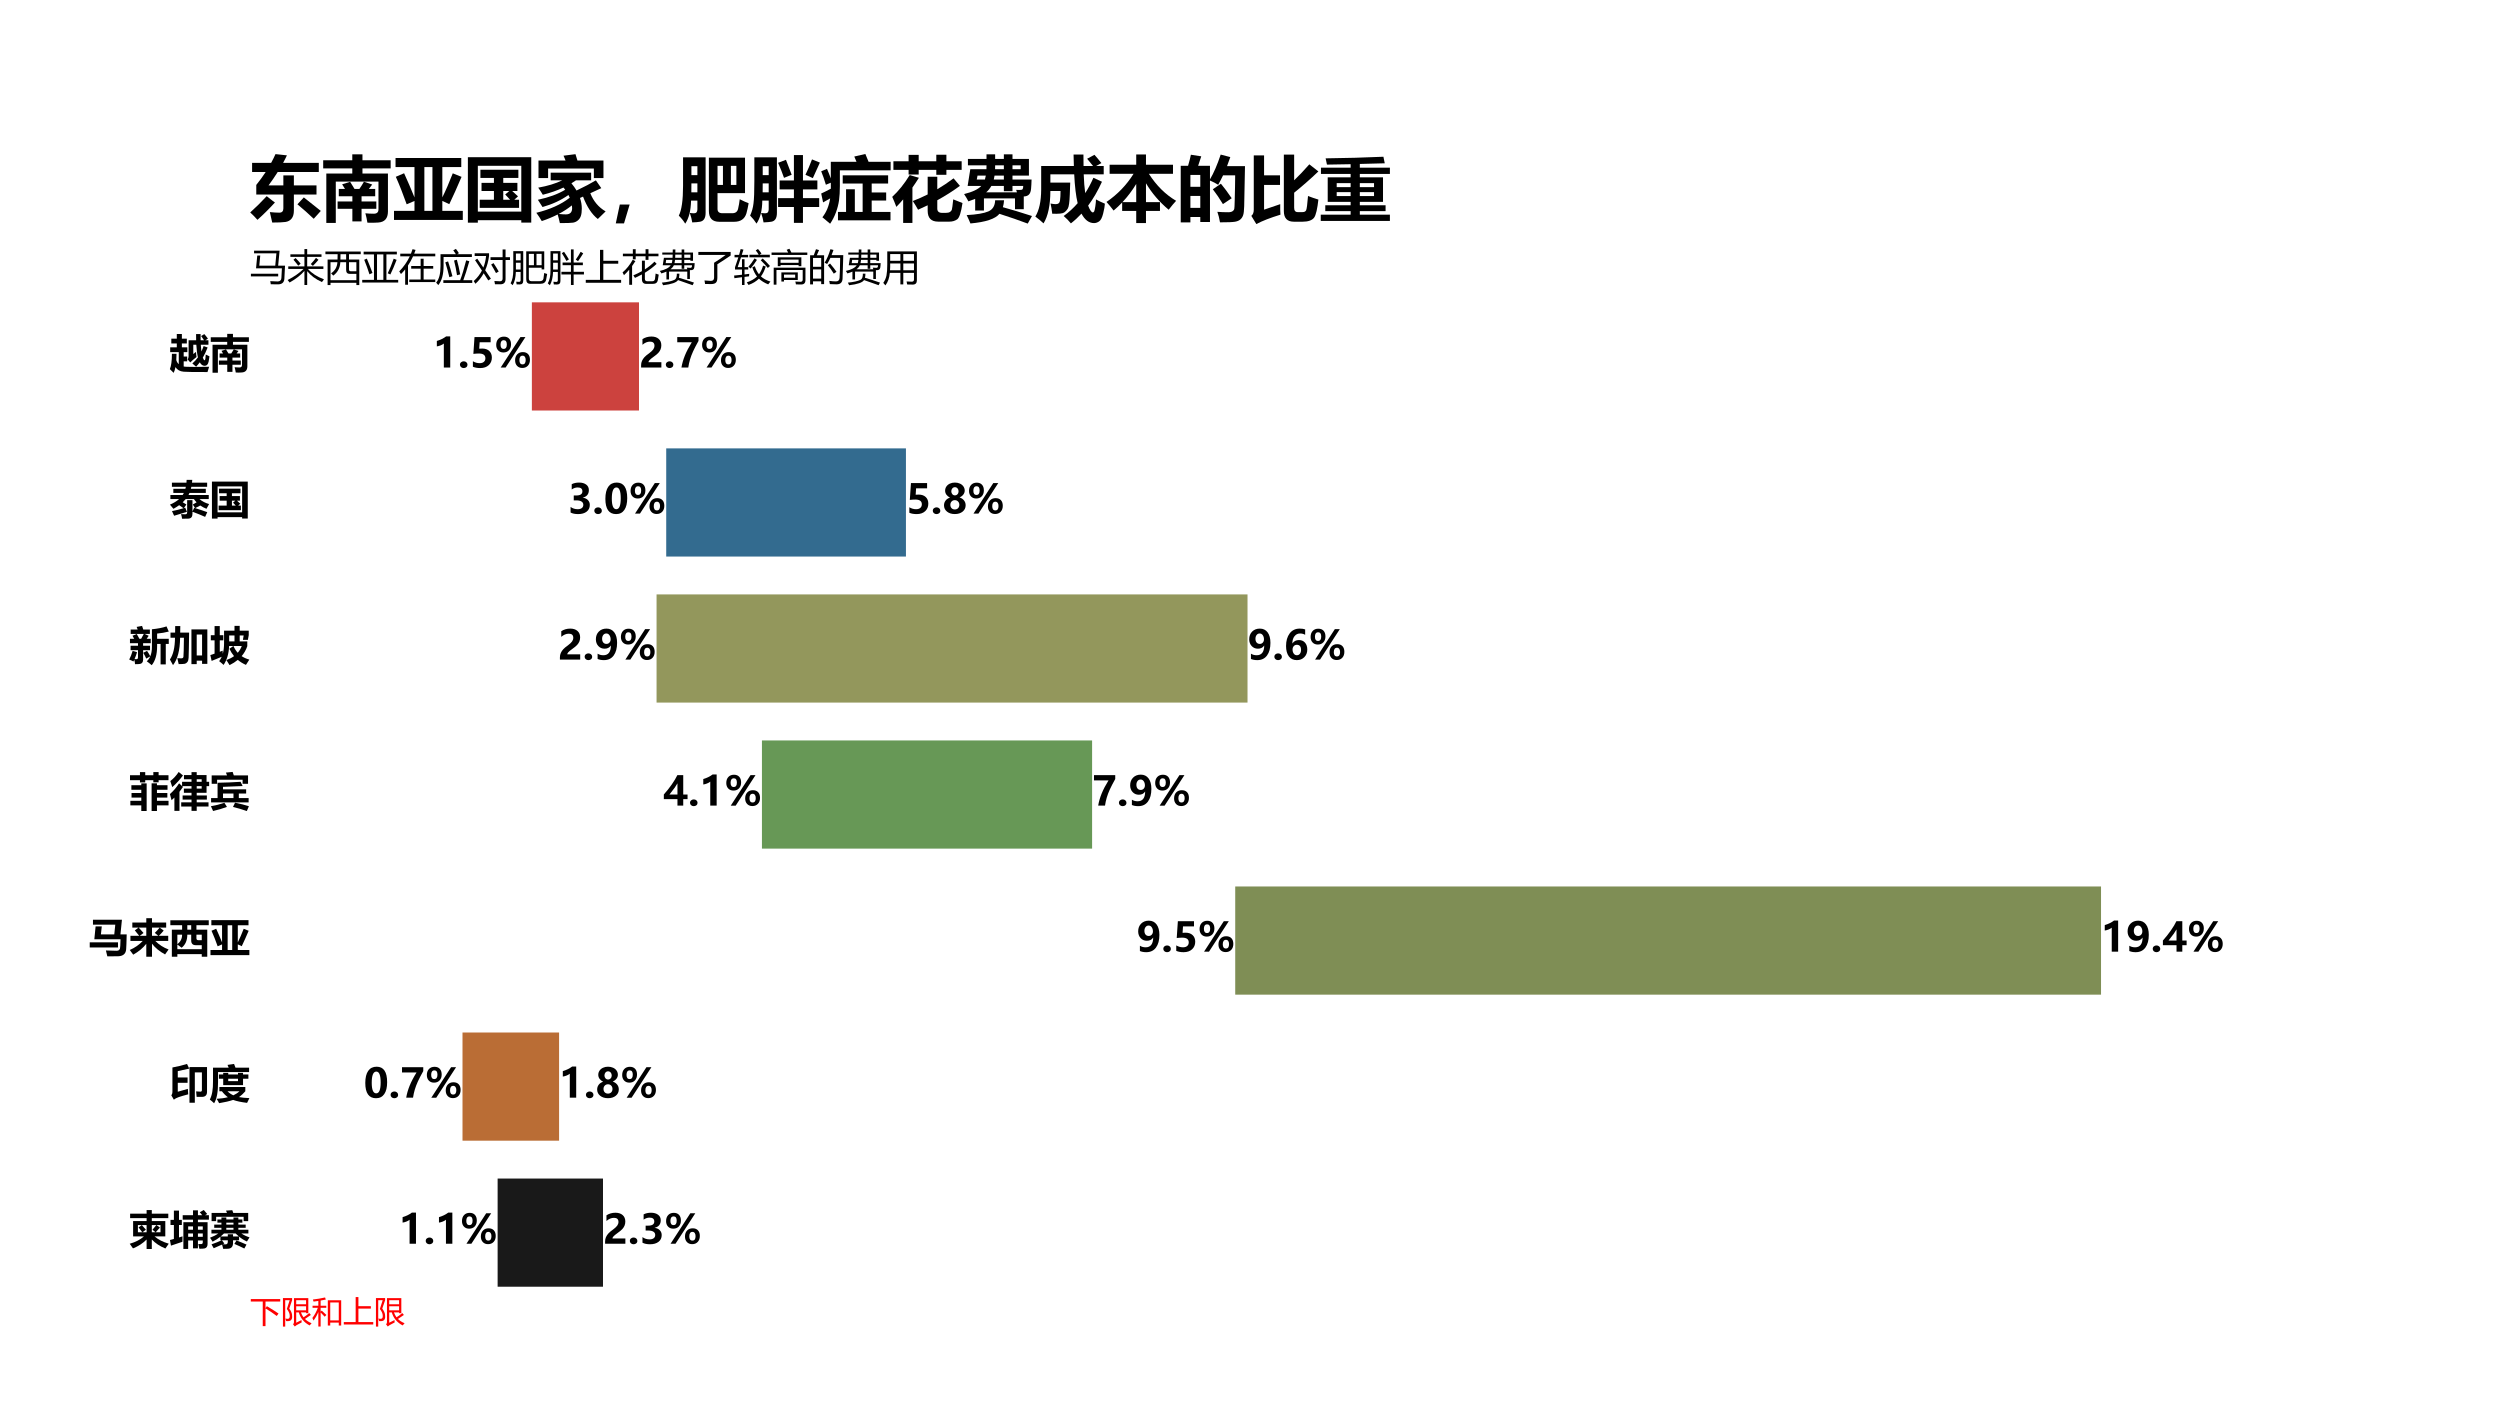 <?xml version="1.0" encoding="utf-8" standalone="no"?>
<!DOCTYPE svg PUBLIC "-//W3C//DTD SVG 1.1//EN"
  "http://www.w3.org/Graphics/SVG/1.1/DTD/svg11.dtd">
<!-- Created with matplotlib (https://matplotlib.org/) -->
<svg height="453.6pt" version="1.1" viewBox="0 0 806.4 453.6" width="806.4pt" xmlns="http://www.w3.org/2000/svg" xmlns:xlink="http://www.w3.org/1999/xlink">
 <defs>
  <style type="text/css">
*{stroke-linecap:butt;stroke-linejoin:round;}
  </style>
 </defs>
 <g id="figure_1">
  <g id="patch_1">
   <path d="M 0 453.6 
L 806.4 453.6 
L 806.4 0 
L 0 0 
z
" style="fill:#ffffff;"/>
  </g>
  <g id="axes_1">
   <g id="patch_2">
    <path clip-path="url(#pef55468cab)" d="M 171.56 97.524 
L 206.115 97.524 
L 206.115 132.416 
L 171.56 132.416 
z
" style="fill:#c72e29;opacity:0.9;"/>
   </g>
   <g id="patch_3">
    <path clip-path="url(#pef55468cab)" d="M 214.896 144.629 
L 292.22 144.629 
L 292.22 179.521 
L 214.896 179.521 
z
" style="fill:#1d5b83;opacity:0.9;"/>
   </g>
   <g id="patch_4">
    <path clip-path="url(#pef55468cab)" d="M 211.78 191.733 
L 402.4 191.733 
L 402.4 226.626 
L 211.78 226.626 
z
" style="fill:#888c4b;opacity:0.9;"/>
   </g>
   <g id="patch_5">
    <path clip-path="url(#pef55468cab)" d="M 245.769 238.838 
L 352.267 238.838 
L 352.267 273.73 
L 245.769 273.73 
z
" style="fill:#578d44;opacity:0.9;"/>
   </g>
   <g id="patch_6">
    <path clip-path="url(#pef55468cab)" d="M 398.435 285.942 
L 677.709 285.942 
L 677.709 320.835 
L 398.435 320.835 
z
" style="fill:#718243;opacity:0.9;"/>
   </g>
   <g id="patch_7">
    <path clip-path="url(#pef55468cab)" d="M 149.184 333.047 
L 180.34 333.047 
L 180.34 367.939 
L 149.184 367.939 
z
" style="fill:#b35e20;opacity:0.9;"/>
   </g>
   <g id="patch_8">
    <path clip-path="url(#pef55468cab)" d="M 160.514 380.152 
L 194.502 380.152 
L 194.502 415.044 
L 160.514 415.044 
z
" style="opacity:0.9;"/>
   </g>
   <g id="text_1">
    <!-- 越南 -->
    <defs>
     <path d="M 44.531 38.234 
L 35.453 38.234 
L 35.453 27.297 
L 44.141 27.297 
L 44.141 15.375 
L 35.453 15.375 
L 35.453 2.594 
Q 38.625 1.516 62.156 1.516 
Q 76.516 1.516 98.531 1.906 
Q 96 -5.609 94.531 -11.188 
Q 49.562 -11.469 35.594 -10.391 
Q 21.625 -9.328 15.047 1.078 
Q 13.328 -7.953 10.547 -13.234 
Q 6.25 -8.844 1.172 -3.953 
Q 6.25 7.953 6.25 34.125 
L 17.672 34.125 
Q 17.578 25.641 17.094 18.406 
Q 18.953 12.156 23.25 8.297 
L 23.25 38.234 
L 1.953 38.234 
L 1.953 50.141 
L 18.359 50.141 
L 18.359 59.719 
L 4.781 59.719 
L 4.781 71.625 
L 18.359 71.625 
L 18.359 83.156 
L 30.953 83.156 
L 30.953 71.625 
L 43.266 71.625 
L 43.266 59.719 
L 30.953 59.719 
L 30.953 50.141 
L 44.531 50.141 
z
M 86.625 82.953 
Q 90.531 78.656 95.609 71.625 
L 89.016 67.719 
L 96.875 67.719 
L 96.875 56.5 
L 77.875 56.5 
Q 78.422 47.078 79.391 39.797 
Q 82.469 46.141 84.969 53.266 
L 94.828 49.75 
Q 89.5 35.75 82.906 24.422 
Q 85.406 18.016 87.203 18.016 
Q 88.672 18.016 89.297 21.797 
Q 89.938 25.594 90.234 32.281 
Q 94.625 29.938 99.422 27.688 
Q 98.578 20.219 97.359 14.672 
Q 96.141 9.125 93.641 6.688 
Q 91.156 4.25 87.594 4.25 
Q 80.125 4.25 75.438 12.938 
Q 71.047 7.031 66.219 2.094 
Q 61.812 6.203 56.938 10.109 
Q 64.656 16.656 70.844 25.297 
Q 67.922 36.766 66.797 56.5 
L 59.281 56.5 
L 59.281 33.453 
Q 62.5 36.078 66.109 38.922 
Q 66.312 32.375 67.281 26.031 
Q 57.516 18.703 51.766 12.641 
L 45.125 20.359 
Q 47.656 23.297 47.656 28.172 
L 47.656 67.719 
L 66.359 67.719 
Q 66.156 74.953 66.219 83.062 
L 77.438 83.062 
Q 77.344 74.906 77.484 67.719 
L 85.891 67.719 
Q 82.812 72.797 78.719 78.172 
z
" id="MicrosoftYaHei-Bold-36234"/>
     <path d="M 59.766 44.969 
L 71.391 41.062 
Q 69.141 38.031 66.703 34.906 
L 75.594 34.906 
L 75.594 24.562 
L 56.453 24.562 
L 56.453 17.328 
L 77.156 17.328 
L 77.156 6.984 
L 56.453 6.984 
L 56.453 -10.688 
L 43.562 -10.688 
L 43.562 6.984 
L 22.859 6.984 
L 22.859 17.328 
L 43.562 17.328 
L 43.562 24.562 
L 24.516 24.562 
L 24.516 34.906 
L 33.203 34.906 
Q 31.156 38.234 29.203 41.359 
L 40.438 44.875 
Q 43.656 39.797 46.578 34.906 
L 53.422 34.906 
Q 56.844 39.797 59.766 44.969 
z
M 80.172 45.172 
L 20.312 45.172 
L 20.312 -12.844 
L 7.031 -12.844 
L 7.031 56.5 
L 43.453 56.5 
L 43.453 63.719 
L 2.641 63.719 
L 2.641 75.047 
L 43.453 75.047 
L 43.453 83.453 
L 57.719 83.453 
L 57.719 75.047 
L 97.266 75.047 
L 97.266 63.719 
L 57.719 63.719 
L 57.719 56.5 
L 93.453 56.5 
L 93.453 3.266 
Q 93.453 -11.375 79.688 -12.25 
Q 73.25 -12.75 64.656 -12.453 
Q 63.672 -5.906 61.812 0.734 
Q 67.391 0.141 73.641 0.141 
Q 80.172 0.141 80.172 6.297 
z
" id="MicrosoftYaHei-Bold-21335"/>
    </defs>
    <g transform="translate(54.64 118.55)scale(0.13 -0.13)">
     <use xlink:href="#MicrosoftYaHei-Bold-36234"/>
     <use x="100" xlink:href="#MicrosoftYaHei-Bold-21335"/>
    </g>
   </g>
   <g id="text_2">
    <!-- 泰国 -->
    <defs>
     <path d="M 44.047 33.25 
L 57.234 33.25 
L 57.234 5.516 
L 61.625 14.203 
L 63.766 13.531 
L 58.109 22.406 
Q 62.844 25.047 67.438 27.828 
Q 63.812 31.594 60.797 35.984 
L 40.578 35.984 
Q 37.203 31.938 33.016 28.031 
L 42.188 22.516 
Q 39.312 18.5 35.891 13.484 
Q 37.594 14.016 39.266 14.594 
L 43.562 4.25 
Q 32.125 0.531 11.719 -5.422 
Q 9.578 0.141 6.453 6.109 
Q 21.141 8.844 35.156 13.234 
Q 29.5 17.438 24.219 20.797 
Q 17.828 16.109 10.062 11.766 
Q 5.766 17.234 1.375 22.125 
Q 15.234 28.125 24.125 35.984 
L 2.438 35.984 
L 2.438 46.141 
L 33.016 46.141 
Q 34.672 48.578 35.891 51.219 
L 9.766 51.219 
L 9.766 61.375 
L 39.656 61.375 
Q 40.328 63.812 40.875 66.453 
L 6.25 66.453 
L 6.25 76.609 
L 42.328 76.609 
Q 42.625 79.938 42.781 83.547 
L 56.734 83.547 
Q 56.453 79.938 56.062 76.609 
L 93.656 76.609 
L 93.656 66.453 
L 54.438 66.453 
Q 53.906 63.812 53.266 61.375 
L 90.328 61.375 
L 90.328 51.219 
L 49.812 51.219 
Q 48.781 48.641 47.469 46.141 
L 97.656 46.141 
L 97.656 35.984 
L 74.609 35.984 
Q 84.234 27.641 98.531 23.578 
Q 95.016 18.016 92 11.859 
Q 83.5 15.188 76.609 20.016 
L 63.969 13.484 
Q 81.297 8.109 93.953 3.469 
L 88.672 -8.25 
Q 75.922 -2.438 57.234 4.594 
L 57.234 -0.531 
Q 57.234 -6.344 54.609 -9.375 
Q 52 -12.406 46.547 -12.625 
Q 41.109 -12.844 31.453 -12.844 
Q 30.672 -6.781 28.906 -1.422 
Q 35.25 -1.812 39.547 -1.812 
Q 44.047 -1.812 44.047 3.078 
z
" id="MicrosoftYaHei-Bold-27888"/>
     <path d="M 5.562 -12.453 
L 5.562 79.344 
L 94.438 79.344 
L 94.438 -12.359 
L 80.469 -12.359 
L 80.469 -8.938 
L 19.531 -8.938 
L 19.531 -12.453 
z
M 80.469 67.328 
L 19.531 67.328 
L 19.531 3.078 
L 80.469 3.078 
z
M 75 31.984 
L 67.719 31.984 
Q 71.781 28.469 75.875 24.469 
L 70.703 19.781 
L 77.344 19.781 
L 77.344 8.344 
L 22.172 8.344 
L 22.172 19.781 
L 42.094 19.781 
L 42.094 31.984 
L 24.703 31.984 
L 24.703 43.406 
L 42.094 43.406 
L 42.094 50.344 
L 23.141 50.344 
L 23.141 61.766 
L 76.375 61.766 
L 76.375 50.344 
L 55.172 50.344 
L 55.172 43.406 
L 75 43.406 
z
M 57.906 27.094 
L 63.578 31.984 
L 55.172 31.984 
L 55.172 19.781 
L 64.75 19.781 
Q 60.891 24.172 57.906 27.094 
z
" id="MicrosoftYaHei-Bold-22269"/>
    </defs>
    <g transform="translate(54.64 165.655)scale(0.13 -0.13)">
     <use xlink:href="#MicrosoftYaHei-Bold-27888"/>
     <use x="100" xlink:href="#MicrosoftYaHei-Bold-22269"/>
    </g>
   </g>
   <g id="text_3">
    <!-- 新加坡 -->
    <defs>
     <path d="M 51.562 63.719 
L 38.188 63.719 
Q 40.875 62.5 48.641 59.125 
Q 47.016 56.641 43.656 51.609 
L 53.719 51.609 
L 53.719 40.672 
L 34.766 40.672 
L 34.766 34.328 
L 51.953 34.328 
L 51.953 23.391 
L 34.766 23.391 
L 34.766 -0.141 
Q 34.766 -4.688 32.828 -7.328 
Q 30.906 -9.969 27.469 -10.672 
Q 24.031 -11.375 14.75 -11.375 
Q 14.312 -5.562 12.797 -0.391 
L 10.75 -4.734 
Q 6.938 -2.391 0.297 0.141 
Q 5.172 9.328 8.797 21.625 
L 19.734 18.312 
Q 17.094 9.469 13.484 1.219 
Q 15.875 1.031 18.266 1.031 
Q 21.969 1.031 22.078 5.422 
L 22.078 23.391 
L 3.719 23.391 
L 3.719 34.328 
L 22.078 34.328 
L 22.078 40.672 
L 2.156 40.672 
L 2.156 51.609 
L 12.641 51.609 
Q 10.594 55.609 8.406 59.234 
L 19.047 63.531 
Q 22.953 57.031 25.594 51.609 
L 29.891 51.609 
Q 34.719 59.766 36.531 63.719 
L 3.906 63.719 
L 3.906 74.656 
L 21.297 74.656 
Q 19.969 78.219 18.75 81.109 
L 32.234 83.547 
Q 33.641 79.734 35.156 74.656 
L 51.562 74.656 
z
M 98.438 38.812 
L 91.016 38.812 
L 91.016 -11.969 
L 78.125 -11.969 
L 78.125 38.812 
L 69.531 38.812 
L 69.531 33.25 
Q 69.531 2.344 56.156 -13.922 
Q 49.516 -8.156 43.844 -4.156 
Q 49.422 0.781 52.547 8.109 
L 42.578 2.484 
Q 39.156 10.203 35.156 16.938 
L 44.531 21.625 
Q 48 16.938 52.594 8.203 
Q 56.641 17.719 56.641 31.297 
L 56.641 75.25 
Q 78.906 77.484 92.875 82.375 
L 98.438 69.578 
Q 85.25 66.062 69.531 64.594 
L 69.531 51.609 
L 98.438 51.609 
z
" id="MicrosoftYaHei-Bold-26032"/>
     <path d="M 23.047 -11.188 
Q 21.578 -4.344 19.625 3.469 
Q 25.688 3.078 29.594 3.078 
Q 31.938 3.078 33.219 4.078 
Q 34.516 5.078 34.812 6.828 
Q 35.109 8.594 35.5 21.656 
Q 35.891 34.719 36.031 54.25 
L 26.562 54.25 
Q 26.031 7.859 8.984 -13.719 
Q 5.562 -7.078 1.266 0.25 
Q 13.484 17.578 13.922 54.25 
L 2.734 54.25 
L 2.734 67.047 
L 14.203 67.047 
Q 14.359 75.438 14.359 83.156 
L 27.047 83.156 
L 26.812 67.047 
L 48.922 67.047 
L 48.297 27.594 
L 47.656 4.688 
Q 47.406 -2.297 44.703 -5.906 
Q 42 -9.516 38.25 -10.344 
Q 34.516 -11.188 23.047 -11.188 
z
M 54.688 -11.188 
L 54.688 74.953 
L 94.141 74.953 
L 94.141 -10.594 
L 81.062 -10.594 
L 81.062 -2.594 
L 67.781 -2.594 
L 67.781 -11.188 
z
M 81.062 62.156 
L 67.781 62.156 
L 67.781 10.203 
L 81.062 10.203 
z
" id="MicrosoftYaHei-Bold-21152"/>
     <path d="M 4.781 -3.266 
L 1.562 11.281 
L 12.109 14.797 
L 12.109 47.797 
L 2.734 47.797 
L 2.734 60.5 
L 12.109 60.5 
L 12.109 83.25 
L 25 83.25 
L 25 60.5 
L 33.797 60.5 
L 33.797 47.797 
L 25 47.797 
L 25 19.391 
L 32.125 22.125 
Q 32.125 19.484 32.422 14.312 
Q 35.641 25.688 35.641 40.672 
L 35.641 71.828 
L 61.531 71.828 
L 61.531 83.641 
L 74.422 83.641 
L 74.422 71.828 
L 96.875 71.828 
L 96.875 60.594 
L 94.734 48.875 
L 82.422 48.875 
L 84.281 59.906 
L 74.422 59.906 
L 74.422 45.172 
L 93.266 45.172 
L 93.266 33.25 
Q 88.625 19.484 79.25 8.594 
Q 87.547 2.984 98.344 -0.047 
Q 93.062 -7.766 89.938 -13.141 
Q 78.609 -8.203 69.734 -0.688 
Q 60.891 -8.016 49.312 -13.719 
Q 46.297 -8.547 41.406 -1.219 
Q 52.297 2.688 60.406 8.594 
Q 53.656 16.656 48.922 26.812 
L 58.734 33.734 
L 48.188 33.734 
Q 47.078 5.281 34.469 -13.234 
Q 29.203 -8.25 23.438 -3.859 
Q 27.203 0.875 29.828 6.984 
Q 16.938 1.906 4.781 -3.266 
z
M 48.344 45.172 
L 61.531 45.172 
L 61.531 59.906 
L 48.344 59.906 
z
M 69.578 16.938 
Q 76.031 24.266 79.594 33.734 
L 58.938 33.734 
Q 63.031 24.078 69.578 16.938 
z
" id="MicrosoftYaHei-Bold-22369"/>
    </defs>
    <g transform="translate(41.64 212.759)scale(0.13 -0.13)">
     <use xlink:href="#MicrosoftYaHei-Bold-26032"/>
     <use x="100" xlink:href="#MicrosoftYaHei-Bold-21152"/>
     <use x="200" xlink:href="#MicrosoftYaHei-Bold-22369"/>
    </g>
   </g>
   <g id="text_4">
    <!-- 菲律宾 -->
    <defs>
     <path d="M 2.25 75.438 
L 26.953 75.438 
L 26.953 83.156 
L 40.047 83.156 
L 40.047 75.438 
L 60.156 75.438 
L 60.156 83.25 
L 73.25 83.25 
L 73.25 75.438 
L 97.75 75.438 
L 97.75 63.141 
L 73.25 63.141 
L 73.25 57.859 
L 60.156 57.859 
L 60.156 63.141 
L 40.047 63.141 
L 40.047 57.562 
L 26.953 57.562 
L 26.953 63.141 
L 2.25 63.141 
z
M 55.859 55.328 
L 69.141 55.328 
L 69.141 50.641 
L 95.312 50.641 
L 95.312 39.312 
L 69.141 39.312 
L 69.141 31.297 
L 94.922 31.297 
L 94.922 19.969 
L 69.141 19.969 
L 69.141 11.969 
L 97.859 11.969 
L 97.859 0.641 
L 69.141 0.641 
L 69.141 -13.328 
L 55.859 -13.328 
z
M 5.672 50.641 
L 30.281 50.641 
L 30.281 55.219 
L 43.562 55.219 
L 43.562 -13.328 
L 30.281 -13.328 
L 30.281 0.641 
L 3.125 0.641 
L 3.125 11.969 
L 30.281 11.969 
L 30.281 19.969 
L 6.062 19.969 
L 6.062 31.297 
L 30.281 31.297 
L 30.281 39.312 
L 5.672 39.312 
z
" id="MicrosoftYaHei-Bold-33778"/>
     <path d="M 23.047 83.547 
L 33.688 74.859 
Q 21.484 58.453 7.125 45.953 
Q 4.984 53.562 2.25 60.984 
Q 14.453 70.266 23.047 83.547 
z
M 29.297 8.156 
L 54.891 8.156 
L 54.891 14.891 
L 32.812 14.891 
L 32.812 25.25 
L 54.891 25.25 
L 54.891 31.891 
L 35.938 31.891 
L 35.938 42.234 
L 54.891 42.234 
L 54.891 48.391 
L 31.547 48.391 
L 33.688 46.438 
Q 29.547 40.094 25 34.281 
L 25 -13.031 
L 12.406 -13.031 
L 12.406 20.016 
Q 8.984 16.609 5.375 13.422 
Q 3.422 21.734 1.266 28.656 
Q 14.656 40.375 24.031 55.422 
L 31.453 48.484 
L 31.453 59.125 
L 54.891 59.125 
L 54.891 65.484 
L 36.141 65.484 
L 36.141 75.828 
L 54.891 75.828 
L 54.891 83.062 
L 67.781 83.062 
L 67.781 75.828 
L 92.188 75.828 
L 92.188 59.125 
L 98.641 59.125 
L 98.641 48.391 
L 92.188 48.391 
L 92.188 31.891 
L 67.781 31.891 
L 67.781 25.25 
L 92.969 25.25 
L 92.969 14.891 
L 67.781 14.891 
L 67.781 8.156 
L 97.078 8.156 
L 97.078 -2.203 
L 67.781 -2.203 
L 67.781 -13.031 
L 54.891 -13.031 
L 54.891 -2.203 
L 29.297 -2.203 
z
M 80.078 65.484 
L 67.781 65.484 
L 67.781 59.125 
L 80.078 59.125 
z
M 80.078 42.234 
L 80.078 48.391 
L 67.781 48.391 
L 67.781 42.234 
z
" id="MicrosoftYaHei-Bold-24459"/>
     <path d="M 40.234 81.984 
L 56.938 83.641 
Q 58.156 80.281 59.812 75.047 
L 95.125 75.047 
L 95.125 54.156 
L 81.641 54.156 
L 81.641 64.312 
L 18.359 64.312 
L 18.359 54.156 
L 4.891 54.156 
L 4.891 75.047 
L 43.062 75.047 
z
M 3.422 18.797 
L 19.531 18.797 
L 19.531 56.781 
Q 50.203 57.281 76.656 59.125 
L 81.734 48.578 
Q 54.781 47.125 33.016 46.625 
L 33.016 40.375 
L 90.438 40.375 
L 90.438 30.031 
L 72.266 30.031 
L 72.266 18.797 
L 96.578 18.797 
L 96.578 8.062 
L 3.422 8.062 
z
M 33.016 18.797 
L 58.984 18.797 
L 58.984 30.031 
L 33.016 30.031 
z
M 62.891 7.172 
Q 82.906 3.266 97.266 -1.516 
L 92.094 -13.422 
Q 75.391 -7.469 57.812 -3.266 
z
M 36.531 6.984 
L 42.781 -3.172 
Q 26.656 -9.234 8.406 -13.328 
Q 5.953 -7.469 3.031 -1.422 
Q 19.734 1.312 36.531 6.984 
z
" id="MicrosoftYaHei-Bold-23486"/>
    </defs>
    <g transform="translate(41.64 259.864)scale(0.13 -0.13)">
     <use xlink:href="#MicrosoftYaHei-Bold-33778"/>
     <use x="100" xlink:href="#MicrosoftYaHei-Bold-24459"/>
     <use x="200" xlink:href="#MicrosoftYaHei-Bold-23486"/>
    </g>
   </g>
   <g id="text_5">
    <!-- 马来西亚 -->
    <defs>
     <path d="M 16.891 62.641 
L 32.234 62.641 
L 30.078 42.828 
L 63.234 42.828 
L 65.719 66.938 
L 10.359 66.938 
L 10.359 79.156 
L 82.234 79.156 
L 78.562 42.828 
L 94.047 42.828 
Q 93.406 14.453 92.719 5.906 
Q 92.047 -2.641 86.969 -6.859 
Q 81.891 -11.078 73.344 -11.375 
Q 64.797 -11.672 46 -11.672 
Q 44.625 -4.734 42.484 2.984 
Q 61.422 2.203 68.453 2.203 
Q 72.906 2.203 74.688 3.734 
Q 76.469 5.281 77.344 7.344 
Q 78.219 9.422 78.719 30.719 
L 13.766 30.719 
z
M 2.344 23.188 
L 72.469 23.188 
L 72.469 10.5 
L 2.344 10.5 
z
" id="MicrosoftYaHei-Bold-39532"/>
     <path d="M 8.016 72.312 
L 42.672 72.312 
L 42.672 83.062 
L 56.844 83.062 
L 56.844 72.312 
L 92 72.312 
L 92 59.625 
L 76.125 59.625 
L 85.844 52.391 
Q 79.344 44.438 73.781 39.312 
L 97.078 39.312 
L 97.078 26.703 
L 64.984 26.703 
Q 78.562 12.75 97.953 5.422 
Q 93.562 -0.344 89.266 -6.891 
Q 68.562 4.391 56.844 19.734 
L 56.844 -12.641 
L 42.672 -12.641 
L 42.672 19.625 
Q 30.609 3.953 10.25 -7.469 
Q 5.766 -1.031 1.656 4.156 
Q 20.703 12.406 33.984 26.703 
L 3.328 26.703 
L 3.328 39.312 
L 25.141 39.312 
Q 21.297 44.625 14.156 52.781 
L 23.25 59.625 
L 8.016 59.625 
z
M 75.734 59.625 
L 56.844 59.625 
L 56.844 39.312 
L 72.469 39.312 
L 63.766 46.625 
Q 69.828 52.297 75.734 59.625 
z
M 35.844 46.344 
L 26.375 39.312 
L 42.672 39.312 
L 42.672 59.625 
L 23.922 59.625 
Q 29.641 53.766 35.844 46.344 
z
" id="MicrosoftYaHei-Bold-26469"/>
     <path d="M 6.062 -12.641 
L 6.062 54.547 
L 31.547 54.547 
L 31.547 65.672 
L 2.344 65.672 
L 2.344 77.984 
L 97.656 77.984 
L 97.656 65.672 
L 67.094 65.672 
L 67.094 54.547 
L 93.953 54.547 
L 93.953 -12.547 
L 80.281 -12.547 
L 80.281 -6.203 
L 19.734 -6.203 
L 19.734 -12.641 
z
M 44.438 54.547 
L 54.109 54.547 
L 54.109 65.672 
L 44.438 65.672 
z
M 54.109 27.688 
L 54.109 42.234 
L 44.438 42.234 
Q 44.438 20.953 30.375 9.719 
Q 24.703 14.453 19.734 17.781 
L 19.734 6.109 
L 80.281 6.109 
L 80.281 16.062 
L 65.625 16.062 
Q 54.109 16.062 54.109 27.688 
z
M 19.734 18.703 
Q 31.547 27.203 31.547 42.234 
L 19.734 42.234 
z
M 80.281 42.234 
L 67.094 42.234 
L 67.094 33.156 
Q 67.094 28.469 71.875 28.469 
L 80.281 28.469 
z
" id="MicrosoftYaHei-Bold-35199"/>
     <path d="M 4.109 78.266 
L 96.297 78.266 
L 96.297 65.578 
L 69.734 65.578 
L 69.734 23.047 
Q 76.859 37.312 84.375 56.781 
L 96.688 51.812 
Q 87.703 30.609 79.5 13.531 
L 69.734 18.109 
L 69.734 4.156 
L 98.438 4.156 
L 98.438 -8.547 
L 1.953 -8.547 
L 1.953 4.156 
L 30.672 4.156 
L 30.672 18.062 
L 19.734 13.328 
Q 12.016 35.109 4.5 51.906 
L 16.109 56.891 
Q 23.578 40.531 30.672 23 
L 30.672 65.578 
L 4.109 65.578 
z
M 44.531 4.156 
L 55.859 4.156 
L 55.859 65.578 
L 44.531 65.578 
z
" id="MicrosoftYaHei-Bold-20122"/>
    </defs>
    <g transform="translate(28.64 306.969)scale(0.13 -0.13)">
     <use xlink:href="#MicrosoftYaHei-Bold-39532"/>
     <use x="100" xlink:href="#MicrosoftYaHei-Bold-26469"/>
     <use x="200" xlink:href="#MicrosoftYaHei-Bold-35199"/>
     <use x="300" xlink:href="#MicrosoftYaHei-Bold-20122"/>
    </g>
   </g>
   <g id="text_6">
    <!-- 印度 -->
    <defs>
     <path d="M 49.219 72.125 
Q 36.234 69 20.797 65.969 
L 20.797 50.25 
L 45.125 50.25 
L 45.125 36.969 
L 20.797 36.969 
L 20.797 14.797 
L 45.797 21.922 
Q 46.094 14.406 46.688 8.344 
Q 31.297 4.297 23.234 1.516 
Q 15.188 -1.266 11.031 -4.938 
L 4.688 6.203 
Q 7.516 8.734 7.516 15.281 
L 7.516 74.953 
Q 26.766 78.469 43.75 83.734 
z
M 49.812 76.031 
L 93.359 76.031 
L 93.359 14.5 
Q 93.359 2 80.469 2 
L 67.578 2 
Q 67.094 9.125 66.312 15.672 
Q 74.266 14.984 77.047 14.984 
Q 80.672 14.984 80.672 18.891 
L 80.672 62.75 
L 63.094 62.75 
L 63.094 -12.547 
L 49.812 -12.547 
z
" id="MicrosoftYaHei-Bold-21360"/>
     <path d="M 88.375 26.516 
L 88.375 15.969 
Q 80.562 6.984 72.75 1.516 
Q 83.5 -0.531 98.531 -1.031 
Q 95.609 -6.688 92.781 -12.844 
Q 71.188 -10.203 58.109 -5.516 
Q 44.141 -10.203 23.344 -13.625 
Q 20.906 -8.156 17 -2.781 
Q 32.812 -2 45.125 1.219 
Q 37.016 7.078 30.281 15.969 
L 24.031 15.969 
L 24.031 26.516 
z
M 20.703 38.719 
Q 20.906 2.094 10.938 -13.812 
Q 5.562 -8.641 0.297 -4.641 
Q 8.594 10.891 8.203 40.484 
L 8.203 74.562 
L 47.078 74.562 
Q 46 77.391 44.234 81.391 
L 60.453 83.734 
Q 62.203 79.25 63.969 74.562 
L 97.75 74.562 
L 97.75 63.625 
L 20.703 63.625 
z
M 22.859 57.562 
L 33.5 57.562 
L 33.5 61.672 
L 46 61.672 
L 46 57.562 
L 70.219 57.562 
L 70.219 61.672 
L 82.719 61.672 
L 82.719 57.562 
L 96 57.562 
L 96 47.016 
L 82.719 47.016 
L 82.719 31.109 
L 33.5 31.109 
L 33.5 47.016 
L 22.859 47.016 
z
M 58.688 5.906 
Q 67.578 10.016 73.828 15.969 
L 44.141 15.969 
Q 50.391 9.719 58.688 5.906 
z
M 70.219 41.062 
L 70.219 47.016 
L 46 47.016 
L 46 41.062 
z
" id="MicrosoftYaHei-Bold-24230"/>
    </defs>
    <g transform="translate(54.64 354.073)scale(0.13 -0.13)">
     <use xlink:href="#MicrosoftYaHei-Bold-21360"/>
     <use x="100" xlink:href="#MicrosoftYaHei-Bold-24230"/>
    </g>
   </g>
   <g id="text_7">
    <!-- 柬埔寨 -->
    <defs>
     <path d="M 9.969 18.219 
L 9.969 56.297 
L 43.453 56.297 
L 43.453 63.531 
L 2.547 63.531 
L 2.547 74.656 
L 43.453 74.656 
L 43.453 83.453 
L 56.344 83.453 
L 56.344 74.656 
L 97.266 74.656 
L 97.266 63.531 
L 56.344 63.531 
L 56.344 56.297 
L 89.844 56.297 
L 89.844 18.219 
L 63.094 18.219 
Q 77 6.297 98.438 0.141 
Q 94.438 -5.125 90.047 -11.859 
Q 69.234 -3.219 56.344 10.547 
L 56.344 -13.141 
L 43.453 -13.141 
L 43.453 10.5 
Q 30.172 -3.266 9.672 -11.578 
Q 5.469 -5.328 1.562 -0.047 
Q 23.391 6.156 36.812 18.219 
z
M 31.547 46.234 
Q 36.328 41.062 41.703 34.812 
L 33.016 28.375 
L 43.453 28.375 
L 43.453 46.344 
L 21.875 46.344 
L 21.875 28.375 
L 32.812 28.375 
Q 28.078 35.062 23.531 40.484 
z
M 67.781 46.344 
L 76.469 40.188 
Q 71.531 34.375 65.922 28.375 
L 77.938 28.375 
L 77.938 46.344 
z
M 67.672 46.344 
L 56.344 46.344 
L 56.344 28.375 
L 65.672 28.375 
L 58.016 34.719 
Q 63.281 40.578 67.672 46.344 
z
" id="MicrosoftYaHei-Bold-26604"/>
     <path d="M 33.016 70.844 
L 58.594 70.844 
L 58.594 82.859 
L 70.797 82.859 
L 70.797 70.844 
L 81.391 70.844 
Q 79.156 73.734 75.391 78.172 
L 85.359 83.734 
Q 88.672 80.125 93.75 73.781 
L 88.531 70.844 
L 98.047 70.844 
L 98.047 59.719 
L 70.797 59.719 
L 70.797 53.375 
L 94.734 53.375 
L 94.734 -0.438 
Q 94.734 -4.984 92.938 -7.781 
Q 91.156 -10.594 87.938 -11.516 
Q 84.719 -12.453 74.312 -12.453 
Q 73.141 -6 71.781 -0.641 
Q 75 -0.922 78.125 -0.922 
Q 82.812 -0.922 82.812 3.266 
L 82.812 8.062 
L 70.797 8.062 
L 70.797 -11.469 
L 58.594 -11.469 
L 58.594 8.062 
L 46.578 8.062 
L 46.578 -12.844 
L 34.672 -12.844 
L 34.672 53.375 
L 58.594 53.375 
L 58.594 59.719 
L 33.016 59.719 
z
M 82.812 43.016 
L 70.797 43.016 
L 70.797 34.719 
L 82.812 34.719 
z
M 46.578 34.719 
L 58.594 34.719 
L 58.594 43.016 
L 46.578 43.016 
z
M 46.578 17.234 
L 58.594 17.234 
L 58.594 25.531 
L 46.578 25.531 
z
M 70.797 17.234 
L 82.812 17.234 
L 82.812 25.531 
L 70.797 25.531 
z
M 3.906 -4.734 
L 1.375 9.234 
L 11.141 11.922 
L 11.141 46.531 
L 2.734 46.531 
L 2.734 59.234 
L 11.141 59.234 
L 11.141 82.281 
L 23.828 82.281 
L 23.828 59.234 
L 30.859 59.234 
L 30.859 46.531 
L 23.828 46.531 
L 23.828 15.625 
L 32.516 18.312 
Q 32.234 10.984 32.328 4.828 
z
" id="MicrosoftYaHei-Bold-22484"/>
     <path d="M 98.828 15.766 
Q 95.312 10.594 92.391 5.516 
Q 81.938 10.203 72.859 17.625 
L 72.859 8.641 
L 57.906 8.641 
L 57.906 2.094 
Q 57.906 -11.859 45.219 -12.453 
Q 40.234 -12.75 33.5 -12.75 
Q 32.422 -7.375 30.766 -2 
Q 19.531 -7.172 9.969 -11.188 
Q 7.422 -6.203 4.5 -1.516 
Q 18.062 3.172 29.984 8.641 
L 26.562 8.641 
L 26.562 17.438 
Q 17.781 10.406 7.234 5.125 
Q 4.109 10.203 0.781 14.891 
Q 12.312 19.188 21.297 25.438 
L 4.297 25.438 
L 4.297 34.812 
L 29.109 34.812 
L 29.109 39.5 
L 11.234 39.5 
L 11.234 47.516 
L 29.109 47.516 
L 29.109 52.203 
L 19.141 52.203 
L 19.141 60.203 
L 29.109 60.203 
L 29.109 65.094 
L 41.219 65.094 
L 41.219 60.203 
L 58.984 60.203 
L 58.984 65.094 
L 71.094 65.094 
L 71.094 60.203 
L 81.062 60.203 
L 81.062 52.203 
L 71.094 52.203 
L 71.094 47.516 
L 89.266 47.516 
L 89.266 39.5 
L 71.094 39.5 
L 71.094 34.812 
L 96 34.812 
L 96 25.438 
L 78.609 25.438 
Q 87.703 19.391 98.828 15.766 
z
M 66.5 8.156 
Q 79.109 3.375 91.312 -2.094 
L 85.938 -11.859 
Q 73.344 -5.609 61.234 -0.438 
z
M 44.922 23.484 
L 57.906 23.484 
L 57.906 18.016 
L 72.359 18.016 
Q 68.266 21.438 64.359 25.438 
L 35.359 25.438 
Q 31.453 21.531 27.156 18.016 
L 44.922 18.016 
z
M 38.766 -1.609 
Q 45.016 -1.906 44.922 5.125 
L 44.922 8.641 
L 30.281 8.641 
L 36.422 0.531 
Q 34.375 -0.344 32.422 -1.219 
Q 35.25 -1.516 38.766 -1.609 
z
M 41.219 34.812 
L 58.984 34.812 
L 58.984 39.5 
L 41.219 39.5 
z
M 41.219 47.516 
L 58.984 47.516 
L 58.984 52.203 
L 41.219 52.203 
z
M 84.188 56.109 
L 84.188 66.844 
L 16.016 66.844 
L 16.016 56.109 
L 4.688 56.109 
L 4.688 76.422 
L 42.875 76.422 
Q 41.703 79.344 40.531 82.172 
L 56.062 83.25 
Q 57.234 80.125 58.5 76.422 
L 95.516 76.422 
L 95.516 56.109 
z
" id="MicrosoftYaHei-Bold-23528"/>
    </defs>
    <g transform="translate(41.64 401.178)scale(0.13 -0.13)">
     <use xlink:href="#MicrosoftYaHei-Bold-26604"/>
     <use x="100" xlink:href="#MicrosoftYaHei-Bold-22484"/>
     <use x="200" xlink:href="#MicrosoftYaHei-Bold-23528"/>
    </g>
   </g>
   <g id="text_8">
    <!-- 1.5% -->
    <defs>
     <path d="M 42.438 77.297 
L 42.438 0 
L 26.562 0 
L 26.562 59.516 
Q 23.641 56.984 18.562 54.953 
Q 13.484 52.938 9.234 52.438 
L 9.234 65.969 
Q 22.609 69.875 32.375 77.297 
z
" id="MicrosoftYaHei-Bold-49"/>
     <path d="M 4.891 7.078 
Q 4.891 10.75 7.672 13.094 
Q 10.453 15.438 14.312 15.438 
Q 18.219 15.438 20.891 13.031 
Q 23.578 10.641 23.578 7.078 
Q 23.578 3.328 20.891 1 
Q 18.219 -1.312 14.109 -1.312 
Q 10.297 -1.312 7.594 1.078 
Q 4.891 3.469 4.891 7.078 
z
" id="MicrosoftYaHei-Bold-46"/>
     <path d="M 8.453 1.953 
L 8.453 15.578 
Q 16.312 10.797 25.203 10.797 
Q 31.891 10.797 35.672 14.094 
Q 39.453 17.391 39.453 23 
Q 39.453 34.766 23.344 34.766 
Q 17.391 34.766 9.625 33.891 
L 12.453 75.641 
L 52.484 75.641 
L 52.484 62.641 
L 25.203 62.641 
L 24.125 46.734 
Q 28.172 47.078 31.594 47.078 
Q 42.672 47.078 49.094 41.016 
Q 55.516 34.969 55.516 24.609 
Q 55.516 13.188 47.75 5.938 
Q 39.984 -1.312 26.656 -1.312 
Q 15.875 -1.312 8.453 1.953 
z
" id="MicrosoftYaHei-Bold-53"/>
     <path d="M 4.641 56.203 
Q 4.641 65.484 9.781 71.062 
Q 14.938 76.656 23.734 76.656 
Q 32.125 76.656 36.781 71.578 
Q 41.453 66.5 41.453 57.562 
Q 41.453 48.391 36.281 42.875 
Q 31.109 37.359 22.469 37.359 
Q 14.359 37.359 9.5 42.531 
Q 4.641 47.703 4.641 56.203 
z
M 15.375 56.734 
Q 15.375 46.234 23.094 46.234 
Q 30.953 46.234 30.953 57.172 
Q 30.953 67.781 23.438 67.781 
Q 15.375 67.781 15.375 56.734 
z
M 77.156 75.641 
L 27.984 -0.047 
L 15.719 -0.047 
L 64.797 75.641 
z
M 51.516 17.828 
Q 51.516 27.203 56.734 32.734 
Q 61.969 38.281 70.656 38.281 
Q 79.047 38.281 83.703 33.297 
Q 88.375 28.328 88.375 19.281 
Q 88.375 10.016 83.156 4.469 
Q 77.938 -1.078 69.344 -1.078 
Q 61.281 -1.078 56.391 4.125 
Q 51.516 9.328 51.516 17.828 
z
M 62.203 18.359 
Q 62.203 7.812 69.969 7.812 
Q 77.781 7.812 77.781 18.75 
Q 77.781 23.875 75.703 26.625 
Q 73.641 29.391 70.172 29.391 
Q 62.203 29.391 62.203 18.359 
z
" id="MicrosoftYaHei-Bold-37"/>
    </defs>
    <g transform="translate(139.708 118.55)scale(0.13 -0.13)">
     <use xlink:href="#MicrosoftYaHei-Bold-49"/>
     <use x="61.67" xlink:href="#MicrosoftYaHei-Bold-46"/>
     <use x="90.234" xlink:href="#MicrosoftYaHei-Bold-53"/>
     <use x="151.904" xlink:href="#MicrosoftYaHei-Bold-37"/>
    </g>
   </g>
   <g id="text_9">
    <!-- 3.0% -->
    <defs>
     <path d="M 7.719 16.453 
Q 15.281 10.797 25.391 10.797 
Q 31.781 10.797 35.547 13.625 
Q 39.312 16.453 39.312 21.688 
Q 39.312 27.047 34.844 29.875 
Q 30.375 32.719 22.312 32.719 
L 15.578 32.719 
L 15.578 44.875 
L 21.781 44.875 
Q 37.016 44.875 37.016 55.125 
Q 37.016 64.797 25.344 64.797 
Q 17.719 64.797 10.547 59.812 
L 10.547 72.859 
Q 18.359 76.906 28.953 76.906 
Q 39.703 76.906 46.391 71.953 
Q 53.078 67 53.078 58.203 
Q 53.078 43.359 38.031 39.547 
L 38.031 39.312 
Q 45.953 38.422 50.688 33.516 
Q 55.422 28.609 55.422 21.578 
Q 55.422 10.797 47.531 4.734 
Q 39.656 -1.312 26.516 -1.312 
Q 14.844 -1.312 7.719 2.547 
z
" id="MicrosoftYaHei-Bold-51"/>
     <path d="M 3.812 36.578 
Q 3.812 56.203 11.031 66.547 
Q 18.266 76.906 31.938 76.906 
Q 58.016 76.906 58.016 38.328 
Q 58.016 19.344 50.922 9.016 
Q 43.844 -1.312 30.469 -1.312 
Q 3.812 -1.312 3.812 36.578 
z
M 19.781 36.969 
Q 19.781 10.797 30.953 10.797 
Q 41.938 10.797 41.938 37.75 
Q 41.938 64.797 31.25 64.797 
Q 19.781 64.797 19.781 36.969 
z
" id="MicrosoftYaHei-Bold-48"/>
    </defs>
    <g transform="translate(183.044 165.655)scale(0.13 -0.13)">
     <use xlink:href="#MicrosoftYaHei-Bold-51"/>
     <use x="61.67" xlink:href="#MicrosoftYaHei-Bold-46"/>
     <use x="90.234" xlink:href="#MicrosoftYaHei-Bold-48"/>
     <use x="151.904" xlink:href="#MicrosoftYaHei-Bold-37"/>
    </g>
   </g>
   <g id="text_10">
    <!-- 2.9% -->
    <defs>
     <path d="M 23.438 13.141 
L 55.516 13.141 
L 55.516 0 
L 5.219 0 
L 5.219 5.609 
Q 5.219 11.531 7.391 16.406 
Q 9.578 21.297 13.375 25.516 
Q 17.188 29.734 25.203 35.406 
Q 32.516 40.875 35.438 45.094 
Q 38.375 49.312 38.375 54.047 
Q 38.375 64.266 27.25 64.266 
Q 17.484 64.266 8.594 56.453 
L 8.594 70.516 
Q 18.5 76.906 30.859 76.906 
Q 42.188 76.906 48.781 71.109 
Q 55.375 65.328 55.375 55.172 
Q 55.375 49.516 53.469 44.938 
Q 51.562 40.375 47.953 36.375 
Q 44.344 32.375 36.375 26.766 
Q 28.719 21.297 26.078 18.312 
Q 23.438 15.328 23.438 13.141 
z
" id="MicrosoftYaHei-Bold-50"/>
     <path d="M 8.5 14.703 
Q 14.547 10.797 22.75 10.797 
Q 41.062 10.797 41.453 34.625 
L 41.156 34.719 
Q 36.188 27.047 25.781 27.047 
Q 16.359 27.047 10.281 33.656 
Q 4.203 40.281 4.203 50.344 
Q 4.203 62.156 11.516 69.531 
Q 18.844 76.906 30.609 76.906 
Q 42.875 76.906 49.859 67.578 
Q 56.844 58.25 56.844 41.547 
Q 56.844 21.734 48.406 10.203 
Q 39.984 -1.312 24.172 -1.312 
Q 15.234 -1.312 8.5 1.562 
z
M 19.672 51.766 
Q 19.672 45.75 22.578 42.328 
Q 25.484 38.922 30.516 38.922 
Q 35.016 38.922 37.922 42.188 
Q 40.828 45.453 40.828 50.297 
Q 40.828 56.109 37.922 60.453 
Q 35.016 64.797 30.125 64.797 
Q 25.391 64.797 22.531 61.031 
Q 19.672 57.281 19.672 51.766 
z
" id="MicrosoftYaHei-Bold-57"/>
    </defs>
    <g transform="translate(179.928 212.759)scale(0.13 -0.13)">
     <use xlink:href="#MicrosoftYaHei-Bold-50"/>
     <use x="61.67" xlink:href="#MicrosoftYaHei-Bold-46"/>
     <use x="90.234" xlink:href="#MicrosoftYaHei-Bold-57"/>
     <use x="151.904" xlink:href="#MicrosoftYaHei-Bold-37"/>
    </g>
   </g>
   <g id="text_11">
    <!-- 4.1% -->
    <defs>
     <path d="M 49.75 75.641 
L 49.75 27.594 
L 60.453 27.594 
L 60.453 16.109 
L 49.75 16.109 
L 49.75 0 
L 35.406 0 
L 35.406 16.109 
L 1.609 16.109 
L 1.609 27.688 
Q 12.109 39.406 21.281 52.484 
Q 30.469 65.578 35.156 75.641 
z
M 15.578 27.594 
L 35.406 27.594 
L 35.406 55.328 
Q 33.062 50.922 28.688 44.672 
Q 24.312 38.422 15.578 27.594 
z
" id="MicrosoftYaHei-Bold-52"/>
    </defs>
    <g transform="translate(213.917 259.864)scale(0.13 -0.13)">
     <use xlink:href="#MicrosoftYaHei-Bold-52"/>
     <use x="61.67" xlink:href="#MicrosoftYaHei-Bold-46"/>
     <use x="90.234" xlink:href="#MicrosoftYaHei-Bold-49"/>
     <use x="151.904" xlink:href="#MicrosoftYaHei-Bold-37"/>
    </g>
   </g>
   <g id="text_12">
    <!-- 9.5% -->
    <g transform="translate(366.583 306.969)scale(0.13 -0.13)">
     <use xlink:href="#MicrosoftYaHei-Bold-57"/>
     <use x="61.67" xlink:href="#MicrosoftYaHei-Bold-46"/>
     <use x="90.234" xlink:href="#MicrosoftYaHei-Bold-53"/>
     <use x="151.904" xlink:href="#MicrosoftYaHei-Bold-37"/>
    </g>
   </g>
   <g id="text_13">
    <!-- 0.7% -->
    <defs>
     <path d="M 57.422 66.016 
Q 48.25 49.562 43.719 39.5 
Q 39.203 29.438 36.375 19.922 
Q 33.547 10.406 32.031 0 
L 15.094 0 
Q 17.531 14.797 23.703 29.953 
Q 29.891 45.125 40.766 62.641 
L 4.688 62.641 
L 4.688 75.641 
L 57.422 75.641 
z
" id="MicrosoftYaHei-Bold-55"/>
    </defs>
    <g transform="translate(117.332 354.073)scale(0.13 -0.13)">
     <use xlink:href="#MicrosoftYaHei-Bold-48"/>
     <use x="61.67" xlink:href="#MicrosoftYaHei-Bold-46"/>
     <use x="90.234" xlink:href="#MicrosoftYaHei-Bold-55"/>
     <use x="151.904" xlink:href="#MicrosoftYaHei-Bold-37"/>
    </g>
   </g>
   <g id="text_14">
    <!-- 1.1% -->
    <g transform="translate(128.662 401.178)scale(0.13 -0.13)">
     <use xlink:href="#MicrosoftYaHei-Bold-49"/>
     <use x="61.67" xlink:href="#MicrosoftYaHei-Bold-46"/>
     <use x="90.234" xlink:href="#MicrosoftYaHei-Bold-49"/>
     <use x="151.904" xlink:href="#MicrosoftYaHei-Bold-37"/>
    </g>
   </g>
   <g id="text_15">
    <!-- 2.7% -->
    <g transform="translate(206.115 118.55)scale(0.13 -0.13)">
     <use xlink:href="#MicrosoftYaHei-Bold-50"/>
     <use x="61.67" xlink:href="#MicrosoftYaHei-Bold-46"/>
     <use x="90.234" xlink:href="#MicrosoftYaHei-Bold-55"/>
     <use x="151.904" xlink:href="#MicrosoftYaHei-Bold-37"/>
    </g>
   </g>
   <g id="text_16">
    <!-- 5.8% -->
    <defs>
     <path d="M 4.203 20.359 
Q 4.203 26.953 8 32.078 
Q 11.812 37.203 19.047 39.594 
Q 13.281 42.484 10.125 46.922 
Q 6.984 51.375 6.984 56.781 
Q 6.984 62.453 10.078 67.062 
Q 13.188 71.688 18.75 74.297 
Q 24.312 76.906 31.203 76.906 
Q 38.141 76.906 43.75 74.344 
Q 49.359 71.781 52.484 67.156 
Q 55.609 62.547 55.609 56.984 
Q 55.609 51.703 52.172 47.156 
Q 48.734 42.625 42.922 39.984 
Q 50 37.547 53.953 32.438 
Q 57.906 27.344 57.906 20.516 
Q 57.906 10.891 50.438 4.828 
Q 42.969 -1.219 31.062 -1.219 
Q 19.141 -1.219 11.672 4.828 
Q 4.203 10.891 4.203 20.359 
z
M 19.969 21.781 
Q 19.969 16.5 23 13.328 
Q 26.031 10.156 31.109 10.156 
Q 35.984 10.156 39.109 13.328 
Q 42.234 16.5 42.234 21.781 
Q 42.234 26.703 39.062 30 
Q 35.891 33.297 31.109 33.297 
Q 26.172 33.297 23.062 30 
Q 19.969 26.703 19.969 21.781 
z
M 22.312 55.172 
Q 22.312 51.031 24.875 48.078 
Q 27.438 45.125 31.344 45.125 
Q 35.109 45.125 37.734 48 
Q 40.375 50.875 40.375 55.172 
Q 40.375 59.469 37.812 62.453 
Q 35.25 65.438 31.344 65.438 
Q 27.344 65.438 24.828 62.453 
Q 22.312 59.469 22.312 55.172 
z
" id="MicrosoftYaHei-Bold-56"/>
    </defs>
    <g transform="translate(292.22 165.655)scale(0.13 -0.13)">
     <use xlink:href="#MicrosoftYaHei-Bold-53"/>
     <use x="61.67" xlink:href="#MicrosoftYaHei-Bold-46"/>
     <use x="90.234" xlink:href="#MicrosoftYaHei-Bold-56"/>
     <use x="151.904" xlink:href="#MicrosoftYaHei-Bold-37"/>
    </g>
   </g>
   <g id="text_17">
    <!-- 9.6% -->
    <defs>
     <path d="M 52.781 61.531 
Q 47.016 64.797 40.234 64.797 
Q 31.5 64.797 26.25 57.938 
Q 21 51.078 21 40.188 
L 21.297 40.188 
Q 26.703 48.484 37.359 48.484 
Q 46.875 48.484 52.469 41.969 
Q 58.062 35.453 58.062 25 
Q 58.062 13.578 50.781 6.125 
Q 43.5 -1.312 32.172 -1.312 
Q 19.188 -1.312 12.281 8.062 
Q 5.375 17.438 5.375 33.734 
Q 5.375 52.938 14.328 64.922 
Q 23.297 76.906 39.266 76.906 
Q 47.859 76.906 52.781 74.859 
z
M 21.531 24.859 
Q 21.531 19 24.453 14.891 
Q 27.391 10.797 32.172 10.797 
Q 37.016 10.797 39.797 14.547 
Q 42.578 18.312 42.578 23.969 
Q 42.578 36.719 32.078 36.719 
Q 27.344 36.719 24.438 33.344 
Q 21.531 29.984 21.531 24.859 
z
" id="MicrosoftYaHei-Bold-54"/>
    </defs>
    <g transform="translate(402.4 212.759)scale(0.13 -0.13)">
     <use xlink:href="#MicrosoftYaHei-Bold-57"/>
     <use x="61.67" xlink:href="#MicrosoftYaHei-Bold-46"/>
     <use x="90.234" xlink:href="#MicrosoftYaHei-Bold-54"/>
     <use x="151.904" xlink:href="#MicrosoftYaHei-Bold-37"/>
    </g>
   </g>
   <g id="text_18">
    <!-- 7.9% -->
    <g transform="translate(352.267 259.864)scale(0.13 -0.13)">
     <use xlink:href="#MicrosoftYaHei-Bold-55"/>
     <use x="61.67" xlink:href="#MicrosoftYaHei-Bold-46"/>
     <use x="90.234" xlink:href="#MicrosoftYaHei-Bold-57"/>
     <use x="151.904" xlink:href="#MicrosoftYaHei-Bold-37"/>
    </g>
   </g>
   <g id="text_19">
    <!-- 19.4% -->
    <g transform="translate(677.709 306.969)scale(0.13 -0.13)">
     <use xlink:href="#MicrosoftYaHei-Bold-49"/>
     <use x="61.67" xlink:href="#MicrosoftYaHei-Bold-57"/>
     <use x="123.34" xlink:href="#MicrosoftYaHei-Bold-46"/>
     <use x="151.904" xlink:href="#MicrosoftYaHei-Bold-52"/>
     <use x="213.574" xlink:href="#MicrosoftYaHei-Bold-37"/>
    </g>
   </g>
   <g id="text_20">
    <!-- 1.8% -->
    <g transform="translate(180.34 354.073)scale(0.13 -0.13)">
     <use xlink:href="#MicrosoftYaHei-Bold-49"/>
     <use x="61.67" xlink:href="#MicrosoftYaHei-Bold-46"/>
     <use x="90.234" xlink:href="#MicrosoftYaHei-Bold-56"/>
     <use x="151.904" xlink:href="#MicrosoftYaHei-Bold-37"/>
    </g>
   </g>
   <g id="text_21">
    <!-- 2.3% -->
    <g transform="translate(194.502 401.178)scale(0.13 -0.13)">
     <use xlink:href="#MicrosoftYaHei-Bold-50"/>
     <use x="61.67" xlink:href="#MicrosoftYaHei-Bold-46"/>
     <use x="90.234" xlink:href="#MicrosoftYaHei-Bold-51"/>
     <use x="151.904" xlink:href="#MicrosoftYaHei-Bold-37"/>
    </g>
   </g>
   <g id="text_22">
    <!-- 东南亚国家，肥胖症花费成本的比重 -->
    <defs>
     <path d="M 2.938 71.438 
L 29.641 71.438 
Q 33.016 77.547 35.75 83.734 
L 51.766 81.984 
Q 49.422 76.859 46.438 71.438 
L 96.484 71.438 
L 96.484 58.641 
L 38.875 58.641 
Q 33.203 49.609 25.984 39.797 
L 46.781 39.797 
L 46.781 53.859 
L 61.531 53.859 
L 61.531 39.797 
L 93.266 39.797 
L 93.266 27 
L 61.531 27 
L 61.531 4.438 
Q 61.531 -2.781 58.344 -6.734 
Q 55.172 -10.688 49.5 -11.469 
Q 43.844 -12.25 31.156 -12.25 
Q 30.172 -7.078 27.828 2.391 
Q 35.797 1.609 41.109 1.609 
Q 46.781 1.609 46.781 7.562 
L 46.781 27 
L 8.797 27 
L 8.797 40.484 
Q 16.062 49.516 22.016 58.641 
L 2.938 58.641 
z
M 23.438 24.75 
Q 34.469 15.969 34.969 15.875 
Q 23.047 2.781 10.453 -8.453 
Q 5.766 -3.078 0.297 1.906 
Q 11.625 12.062 23.438 24.75 
z
M 75.484 23 
L 99.312 4.047 
L 89.359 -6.984 
Q 78.906 3.078 66.5 13.328 
z
" id="MicrosoftYaHei-Bold-19996"/>
     <path d="M 39.656 81.5 
L 56.453 83.641 
Q 57.719 79.734 59.188 74.75 
L 95.703 74.75 
L 95.703 50.141 
L 82.234 50.141 
L 82.234 63.531 
L 18.062 63.531 
L 18.062 50.141 
L 4.594 50.141 
L 4.594 74.75 
L 42.484 74.75 
Q 41.016 78.812 39.656 81.5 
z
M 85.062 46.922 
L 92.672 35.984 
L 77.25 28.859 
Q 83.938 11.969 98.734 3.375 
Q 92.672 -2.297 87.797 -7.281 
Q 75.344 2.391 67.047 24.125 
L 62.797 22.219 
Q 65.328 14.797 65.328 7.328 
Q 65.328 1.031 64.062 -2.875 
Q 62.797 -6.781 59.812 -9.266 
Q 56.844 -11.766 53.047 -12.391 
Q 49.266 -13.031 34.578 -13.031 
Q 33.109 -6.344 31.5 -0.922 
Q 21.391 -6.109 9.188 -10.203 
Q 5.859 -4.344 1.562 1.422 
Q 30.328 8.453 48.438 22.562 
Q 47.656 24.469 46.625 26.375 
Q 30.672 15.188 10.25 9.516 
L 3.719 19.672 
Q 26.812 24.562 42.047 33.734 
Q 40.922 35.297 39.656 36.859 
Q 26.609 30.719 10.641 26.703 
Q 7.516 31.984 4.203 36.672 
Q 24.078 40.188 37.844 46.922 
L 21.688 46.922 
L 21.688 57.672 
L 78.422 57.672 
L 78.422 46.922 
L 57.125 46.922 
Q 54.047 44.781 50.781 42.781 
Q 54.984 37.75 57.953 32.672 
Q 74.312 40.438 85.062 46.922 
z
M 32.906 -0.203 
Q 39.016 -0.828 42.922 -0.828 
Q 51.766 -0.828 51.766 7.953 
Q 51.766 9.719 51.422 11.812 
Q 43.266 5.219 32.906 -0.203 
z
" id="MicrosoftYaHei-Bold-23478"/>
     <path d="M 32.422 12.984 
L 24.516 -13.484 
L 12.984 -13.484 
L 18.609 12.984 
z
" id="MicrosoftYaHei-Bold-65292"/>
     <path d="M 62.5 0.828 
L 76.375 0.828 
Q 83.016 0.828 84.469 6.891 
Q 86.031 13.422 86.812 20.453 
Q 94.531 16.547 99.312 14.797 
Q 98.047 7.469 96.188 0.641 
Q 92.578 -11.188 79 -11.188 
L 58.109 -11.188 
Q 43.562 -11.188 43.562 3.953 
L 43.562 78.766 
L 94.234 78.766 
L 94.234 28.953 
L 55.672 28.953 
L 55.672 6.781 
Q 55.672 0.828 62.5 0.828 
z
M 18.562 18.5 
Q 18.062 -2.688 10.359 -13.812 
Q 6.938 -8.062 1.375 -2.594 
Q 7.328 9.031 7.328 39.109 
L 7.328 79.25 
L 38.969 79.25 
L 38.969 1.312 
Q 38.969 -9.625 31.25 -11.078 
Q 27.047 -11.859 20.219 -12.062 
Q 19.344 -6.109 16.797 1.219 
Q 19.922 0.734 22.75 0.734 
Q 27.438 0.734 27.438 6.297 
L 27.438 18.5 
z
M 82.125 40.484 
L 82.125 67.234 
L 74.422 67.234 
L 74.422 40.484 
z
M 55.672 67.234 
L 55.672 40.484 
L 63.281 40.484 
L 63.281 67.234 
z
M 18.953 30.125 
L 27.438 30.125 
L 27.438 42.625 
L 19.047 42.625 
Q 19.047 35.797 18.953 30.125 
z
M 27.438 66.75 
L 19.047 66.75 
L 19.047 54.25 
L 27.438 54.25 
z
" id="MicrosoftYaHei-Bold-32933"/>
     <path d="M 18.453 18.5 
Q 18.266 -2.203 10.359 -13.719 
Q 6.844 -8.062 1.375 -2.484 
Q 5.078 5.422 6.156 14.797 
Q 7.328 23.875 7.328 45.953 
L 7.328 79.25 
L 38.969 79.25 
L 38.969 1.312 
Q 38.969 -9.719 31.25 -11.078 
Q 28.125 -11.672 20.219 -12.062 
Q 19.344 -6.109 16.797 1.219 
Q 19.922 0.734 22.75 0.734 
Q 27.438 0.734 27.438 6.297 
L 27.438 18.5 
z
M 40.625 22.016 
L 62.797 22.016 
L 62.797 34.234 
L 42.781 34.234 
L 42.781 46.734 
L 62.797 46.734 
L 62.797 82.375 
L 75.484 82.375 
L 75.484 46.734 
L 95.703 46.734 
L 95.703 34.234 
L 75.484 34.234 
L 75.484 22.016 
L 98.25 22.016 
L 98.25 9.516 
L 75.484 9.516 
L 75.484 -12.75 
L 62.797 -12.75 
L 62.797 9.516 
L 40.625 9.516 
z
M 88.188 76.312 
L 99.219 71.828 
Q 93.953 59.906 89.359 50.047 
L 79 54.734 
Q 83.594 64.109 88.188 76.312 
z
M 51.656 75.734 
Q 55.766 65.484 59.672 54.734 
L 48.922 50.438 
Q 45.703 59.812 40.625 71.531 
z
M 18.953 30.125 
L 27.438 30.125 
L 27.438 42.625 
L 19.047 42.625 
Q 19.047 35.797 18.953 30.125 
z
M 27.438 66.75 
L 19.047 66.75 
L 19.047 54.25 
L 27.438 54.25 
z
" id="MicrosoftYaHei-Bold-32982"/>
     <path d="M 47.469 80.328 
L 62.984 83.938 
Q 65.484 78.266 67.531 72.906 
L 98.438 72.906 
L 98.438 60.984 
L 27.25 60.984 
L 27.25 39.203 
Q 27.25 27.25 26.078 18.891 
Q 24.906 10.547 21.734 1.969 
Q 18.562 -6.594 13.578 -13.922 
Q 8.297 -9.328 2.734 -4.828 
Q 11.188 5.766 13.625 21.625 
Q 7.422 17.922 3.719 15.969 
L 1.078 28.469 
Q 5.219 30.219 14.594 35.25 
L 14.547 43.609 
L 7.625 40.766 
Q 4.594 51.031 1.078 59.625 
L 9.188 63.031 
Q 11.812 57.172 14.547 49.609 
L 14.547 72.906 
L 50.594 72.906 
Q 49.078 76.703 47.469 80.328 
z
M 24.609 2.594 
L 35.938 2.594 
L 35.938 34.422 
L 48.25 34.422 
L 48.25 2.594 
L 59.188 2.594 
L 59.188 42.438 
L 31.25 42.438 
L 31.25 53.953 
L 94.922 53.953 
L 94.922 42.438 
L 71.875 42.438 
L 71.875 29.938 
L 92.188 29.938 
L 92.188 18.609 
L 71.875 18.609 
L 71.875 2.594 
L 98.25 2.594 
L 98.25 -9.125 
L 24.609 -9.125 
z
" id="MicrosoftYaHei-Bold-30151"/>
     <path d="M 76.656 82.859 
L 76.656 73.688 
L 98.047 73.688 
L 98.047 61.578 
L 76.656 61.578 
L 76.656 54.734 
L 62.5 54.734 
L 62.5 61.578 
L 37.797 61.578 
L 37.797 55.125 
L 23.641 55.125 
L 23.641 61.578 
L 2.344 61.578 
L 2.344 73.688 
L 23.641 73.688 
L 23.641 82.672 
L 37.797 82.672 
L 37.797 73.688 
L 62.5 73.688 
L 62.5 82.859 
z
M 25.203 54.344 
L 38.094 50.531 
Q 33.688 43.453 29 36.812 
L 29 -12.844 
L 16.016 -12.844 
L 16.016 20.219 
Q 11.375 14.75 6.453 9.719 
Q 3.812 16.938 0.688 23.781 
Q 13.875 35.891 25.203 54.344 
z
M 86.234 20.266 
Q 93.562 17.234 99.219 15.094 
Q 96.344 -4.688 91.672 -7.828 
Q 87.016 -10.984 80.953 -10.984 
L 65.141 -10.984 
Q 50.391 -10.984 50.391 4.25 
L 50.391 11.969 
Q 43.797 8.734 36.922 5.719 
Q 33.688 11.672 29.5 17.922 
Q 40.188 22.016 50.391 27.156 
L 50.391 52 
L 63.875 52 
L 63.875 34.422 
Q 75.641 41.406 86.719 49.75 
L 95.609 39.203 
Q 81.062 28.422 63.875 19 
L 63.875 7.281 
Q 63.875 1.312 70.703 1.312 
L 75.781 1.312 
Q 79.5 1.312 81.547 2.531 
Q 83.594 3.766 84.25 5.641 
Q 84.906 7.516 86.234 20.266 
z
" id="MicrosoftYaHei-Bold-33457"/>
     <path d="M 17 4.547 
L 17 21 
Q 12.641 19.141 7.516 17.438 
Q 5.172 22.125 1.469 27.688 
Q 19.094 32.031 25.594 39.109 
L 6.453 39.109 
L 10.156 62.547 
L 32.812 62.547 
Q 32.906 64.797 32.906 68.016 
L 6.844 68.016 
L 6.844 77 
L 32.906 77 
L 32.906 83.453 
L 45.016 83.453 
L 45.016 77 
L 57.234 77 
L 57.234 83.453 
L 69.344 83.453 
L 69.344 77 
L 92.391 77 
L 92.391 53.562 
L 69.344 53.562 
L 69.344 48.094 
L 96.094 48.094 
Q 95.906 40.438 95.391 34.984 
Q 94.875 29.547 92.453 27.031 
Q 90.047 24.516 85.156 24.312 
L 85.156 6.5 
L 72.859 6.5 
L 72.859 21.625 
L 29.297 21.625 
L 29.297 4.547 
z
M 44.922 62.547 
L 57.234 62.547 
L 57.234 68.016 
L 45.016 68.016 
Q 45.016 66.266 44.922 62.547 
z
M 80.859 62.547 
L 80.859 68.016 
L 69.344 68.016 
L 69.344 62.547 
z
M 43.109 48.094 
L 57.234 48.094 
L 57.234 53.562 
L 44.188 53.562 
Q 43.75 50.641 43.109 48.094 
z
M 20.312 53.562 
L 19.234 48.094 
L 30.672 48.094 
Q 31.391 50.531 31.938 53.562 
z
M 74.516 33.547 
Q 81.844 33.297 82.688 33.812 
Q 83.547 34.328 83.953 35.547 
Q 84.375 36.766 84.375 39.109 
L 69.344 39.109 
L 69.344 31.688 
L 57.234 31.688 
L 57.234 39.109 
L 39.75 39.109 
Q 36.141 33.062 32.422 30.125 
L 75.594 30.125 
z
M 45.016 19 
L 57.516 19 
Q 57.172 13.625 55.859 9.281 
Q 73.922 4.297 96.688 -3.078 
L 90.719 -13.719 
Q 72.609 -6.891 51.031 0 
Q 42.391 -10.688 10.359 -13.531 
Q 8.203 -8.156 5.078 -1.812 
Q 26.266 -0.641 35.469 3.344 
Q 44.672 7.328 45.016 19 
z
" id="MicrosoftYaHei-Bold-36153"/>
     <path d="M 25.094 0.141 
Q 24.125 8.453 22.75 14.406 
Q 27.391 13.531 30.078 13.531 
Q 35.297 13.531 36 18.703 
Q 36.719 23.875 36.719 31.984 
L 22.469 31.984 
Q 22.312 1.656 12.891 -13.422 
Q 7.516 -8.344 1.375 -3.859 
Q 9.469 9.328 9.578 33.938 
L 9.578 67.047 
L 55.422 67.047 
L 54.984 83.156 
L 68.844 83.156 
L 69 67.047 
L 82.328 67.047 
Q 79.734 70.453 74.031 77.203 
L 84.281 82.766 
Q 87.703 79.047 94.047 71.141 
L 86.531 67.047 
L 97.266 67.047 
L 97.266 55.328 
L 69.234 55.328 
Q 69.734 40.141 71.344 29 
Q 77.781 38.922 82.812 50.531 
L 94.828 44.969 
Q 86.234 25.984 75.438 11.469 
Q 79.109 1.953 82.031 1.953 
Q 83.156 1.953 83.891 3.359 
Q 84.625 4.781 85.5 10.422 
Q 86.375 16.062 86.422 20.172 
Q 90.828 17.625 98.922 14.203 
Q 98.641 8.938 96.484 0.344 
Q 94.344 -8.25 90.828 -10.641 
Q 87.312 -13.031 83.734 -13.031 
Q 73.094 -13.031 66.109 0.25 
Q 59.078 -7.375 51.266 -13.422 
Q 46.578 -7.672 41.109 -3.078 
Q 51.906 4.688 60.75 14.891 
Q 57.172 29.547 55.906 55.328 
L 22.469 55.328 
L 22.469 43.797 
L 50.297 43.797 
Q 50.297 42.328 49.703 26.781 
Q 49.125 11.234 47.062 7.672 
Q 45.016 4.109 41.766 1.828 
Q 38.531 -0.438 25.094 0.141 
z
" id="MicrosoftYaHei-Bold-25104"/>
     <path d="M 5.562 68.797 
L 42.875 68.797 
L 42.875 83.25 
L 56.547 83.25 
L 56.547 68.797 
L 94.438 68.797 
L 94.438 56.109 
L 60.594 56.109 
Q 76.469 31.344 98.828 18.219 
Q 94.625 13.812 88.375 5.719 
Q 68.891 22.016 56.547 42.828 
L 56.547 16.359 
L 76.172 16.359 
L 76.172 4.047 
L 56.547 4.047 
L 56.547 -12.938 
L 42.875 -12.938 
L 42.875 4.047 
L 23.141 4.047 
L 23.141 15.875 
Q 17.484 9.906 11.141 4.547 
Q 5.766 11.578 1.172 16.656 
Q 24.266 32.328 39.156 56.109 
L 5.562 56.109 
z
M 23.578 16.359 
L 42.875 16.359 
L 42.875 41.891 
Q 34.516 28.031 23.578 16.359 
z
" id="MicrosoftYaHei-Bold-26412"/>
     <path d="M 19.531 82.859 
L 34.078 80.609 
L 29.688 67.328 
L 46.297 67.328 
L 46.297 48.297 
Q 54.156 61.469 61.328 83.062 
L 74.812 79.547 
Q 72.656 73.047 70.219 66.844 
L 95.406 66.844 
L 94.281 10.641 
Q 94.047 1.562 92.766 -2.078 
Q 91.5 -5.719 88.812 -8 
Q 86.141 -10.297 81.328 -11.125 
Q 76.516 -11.969 60.359 -11.969 
Q 58.891 -3.375 56.641 2.781 
Q 63.875 2.203 72.016 2.203 
Q 74.359 2.203 76.062 2.734 
Q 77.781 3.266 78.875 4.359 
Q 79.984 5.469 80.375 6.828 
Q 80.766 8.203 81 18.844 
L 81.453 38.812 
Q 81.641 48.141 81.641 53.953 
L 64.656 53.953 
Q 61.422 47.125 57.812 40.672 
Q 53.172 43.703 46.297 46.688 
L 46.297 -11.469 
L 32.719 -11.469 
L 32.719 -4.438 
L 18.844 -4.438 
L 18.844 -12.062 
L 5.281 -12.062 
L 5.281 67.328 
L 15.578 67.328 
Q 18.406 76.906 19.531 82.859 
z
M 32.719 54.547 
L 18.844 54.547 
L 18.844 37.844 
L 32.719 37.844 
z
M 18.844 8.344 
L 32.719 8.344 
L 32.719 25.047 
L 18.844 25.047 
z
M 61.625 42.234 
Q 68.656 33.844 76.766 21.828 
L 64.453 13.625 
Q 57.031 25.828 50.297 34.422 
z
" id="MicrosoftYaHei-Bold-30340"/>
     <path d="M 85.641 69.391 
L 98.344 59.422 
Q 81.781 43.609 64.359 29.594 
L 64.359 8.547 
Q 64.359 2.391 69.344 2.391 
L 76.172 2.391 
Q 79.984 2.391 81.203 5.078 
Q 82.422 7.766 83.797 24.953 
Q 91.5 22.016 98.344 19.969 
Q 97.359 10.75 95.797 3.875 
Q 94.234 -2.984 92.188 -5.594 
Q 90.141 -8.203 86.109 -9.641 
Q 82.078 -11.078 76.266 -11.078 
L 63.969 -11.078 
Q 49.906 -11.078 49.906 3.859 
L 49.906 83.062 
L 64.359 83.062 
L 64.359 47.016 
Q 74.953 57.125 85.641 69.391 
z
M 22.172 81.891 
L 22.172 53.953 
L 44.531 53.953 
L 44.531 40.484 
L 22.172 40.484 
L 22.172 5.812 
L 44.828 13.531 
Q 44.625 5.812 45.125 -1.219 
Q 23.438 -7.859 11.328 -14.406 
L 4.297 -2.875 
Q 7.719 -0.25 7.719 5.719 
L 7.719 81.891 
z
" id="MicrosoftYaHei-Bold-27604"/>
     <path d="M 1.656 -1.219 
L 43.562 -1.219 
L 43.562 3.766 
L 8.016 3.766 
L 8.016 11.969 
L 43.562 11.969 
L 43.562 16.75 
L 11.422 16.75 
L 11.422 51.125 
L 43.562 51.125 
L 43.562 55.906 
L 1.953 55.906 
L 1.953 64.703 
L 43.562 64.703 
L 43.562 69.578 
L 10.359 69 
Q 9.578 73.297 8.5 77.781 
Q 50 78.266 89.547 80.031 
Q 89.656 79.734 91.406 70.844 
L 56.453 69.922 
L 56.453 64.703 
L 98.641 64.703 
L 98.641 55.906 
L 56.453 55.906 
L 56.453 51.125 
L 88.969 51.125 
L 88.969 16.75 
L 56.453 16.75 
L 56.453 11.969 
L 92.578 11.969 
L 92.578 3.766 
L 56.453 3.766 
L 56.453 -1.219 
L 98.641 -1.219 
L 98.641 -10.016 
L 1.656 -10.016 
z
M 76.375 43.016 
L 56.453 43.016 
L 56.453 37.453 
L 76.375 37.453 
z
M 24.031 37.453 
L 43.562 37.453 
L 43.562 43.016 
L 24.031 43.016 
z
M 76.375 24.859 
L 76.375 30.422 
L 56.453 30.422 
L 56.453 24.859 
z
M 24.031 24.859 
L 43.562 24.859 
L 43.562 30.422 
L 24.031 30.422 
z
" id="MicrosoftYaHei-Bold-37325"/>
    </defs>
    <g transform="translate(80.64 68.966)scale(0.23 -0.23)">
     <use xlink:href="#MicrosoftYaHei-Bold-19996"/>
     <use x="100" xlink:href="#MicrosoftYaHei-Bold-21335"/>
     <use x="200" xlink:href="#MicrosoftYaHei-Bold-20122"/>
     <use x="300" xlink:href="#MicrosoftYaHei-Bold-22269"/>
     <use x="400" xlink:href="#MicrosoftYaHei-Bold-23478"/>
     <use x="500" xlink:href="#MicrosoftYaHei-Bold-65292"/>
     <use x="600" xlink:href="#MicrosoftYaHei-Bold-32933"/>
     <use x="700" xlink:href="#MicrosoftYaHei-Bold-32982"/>
     <use x="800" xlink:href="#MicrosoftYaHei-Bold-30151"/>
     <use x="900" xlink:href="#MicrosoftYaHei-Bold-33457"/>
     <use x="1000" xlink:href="#MicrosoftYaHei-Bold-36153"/>
     <use x="1100" xlink:href="#MicrosoftYaHei-Bold-25104"/>
     <use x="1200" xlink:href="#MicrosoftYaHei-Bold-26412"/>
     <use x="1300" xlink:href="#MicrosoftYaHei-Bold-30340"/>
     <use x="1400" xlink:href="#MicrosoftYaHei-Bold-27604"/>
     <use x="1500" xlink:href="#MicrosoftYaHei-Bold-37325"/>
    </g>
   </g>
   <g id="text_23">
    <!-- 马来西亚在应对肥胖上花费了较高的费用 -->
    <defs>
     <path d="M 27.547 66.156 
L 25 38.922 
L 67.875 38.922 
L 71 72.125 
L 10.938 72.125 
L 10.938 79.25 
L 79.594 79.25 
L 75.688 38.922 
L 94.141 38.922 
Q 93.359 16.156 92.391 3.953 
Q 91.5 -11.375 74.906 -11.375 
Q 64.844 -11.375 55.859 -11.078 
Q 55.375 -7.562 54.5 -2.688 
Q 65.719 -3.562 74.031 -3.562 
Q 83.594 -3.562 84.375 5.422 
Q 85.25 15.375 85.75 31.781 
L 16.219 31.781 
L 19.531 66.156 
z
M 2.438 17.234 
L 75.781 17.234 
L 75.781 10.109 
L 2.438 10.109 
z
" id="MicrosoftYaHei-39532"/>
     <path d="M 98.828 2.203 
Q 95.609 -1.906 93.359 -5.219 
Q 67.875 6.297 53.719 24.219 
L 53.719 -13.141 
L 46.297 -13.141 
L 46.297 24.75 
Q 32.031 8.062 6.453 -6.391 
Q 4.391 -3.469 1.172 0.344 
Q 26.656 13.141 43.844 30.031 
L 2.828 30.031 
L 2.828 36.859 
L 46.297 36.859 
L 46.297 62.547 
L 8.594 62.547 
L 8.594 69.391 
L 46.297 69.391 
L 46.297 83.453 
L 53.719 83.453 
L 53.719 69.391 
L 92.188 69.391 
L 92.188 62.547 
L 53.719 62.547 
L 53.719 36.859 
L 97.266 36.859 
L 97.266 30.031 
L 55.719 30.031 
Q 71.781 12.156 98.828 2.203 
z
M 63.375 43.219 
Q 72.359 52.781 77.344 59.812 
L 84.078 54.641 
Q 76.766 45.953 69.047 38.328 
z
M 16.797 54.828 
L 22.469 59.422 
Q 29.688 52.297 36.141 44.188 
L 29.688 38.812 
Q 24.703 45.656 16.797 54.828 
z
" id="MicrosoftYaHei-26469"/>
     <path d="M 2.734 76.812 
L 97.656 76.812 
L 97.656 69.781 
L 66.109 69.781 
L 66.109 55.328 
L 93.75 55.328 
L 93.75 -13.234 
L 85.938 -13.234 
L 85.938 -7.172 
L 16.406 -7.172 
L 16.406 -13.234 
L 8.594 -13.234 
L 8.594 55.328 
L 35.25 55.328 
Q 35.453 62.25 35.547 69.781 
L 2.734 69.781 
z
M 70.797 23.875 
L 85.938 23.875 
L 85.938 48.297 
L 66.109 48.297 
L 66.109 28.766 
Q 66.109 23.875 70.797 23.875 
z
M 43.062 55.328 
L 58.406 55.328 
L 58.406 69.781 
L 43.266 69.781 
Q 43.172 61.969 43.062 55.328 
z
M 85.938 -0.141 
L 85.938 16.844 
L 67.875 16.844 
Q 58.406 16.844 58.406 27.594 
L 58.406 48.297 
L 42.781 48.297 
Q 41.797 25.438 23.828 12.156 
Q 21.391 15.188 17.969 18.406 
Q 33.797 28.766 34.969 48.297 
L 16.406 48.297 
L 16.406 -0.141 
z
" id="MicrosoftYaHei-35199"/>
     <path d="M 1.656 0.734 
L 33.203 0.734 
L 33.203 69.188 
L 5.469 69.188 
L 5.469 76.609 
L 94.734 76.609 
L 94.734 69.188 
L 66.703 69.188 
L 66.703 0.734 
L 98.344 0.734 
L 98.344 -6.5 
L 1.656 -6.5 
z
M 41.406 0.734 
L 58.5 0.734 
L 58.5 69.188 
L 41.406 69.188 
z
M 70.219 18.406 
Q 78.031 34.328 86.234 57.672 
L 94.141 54.547 
Q 85.062 30.906 77.25 15.188 
z
M 14.062 57.859 
Q 22.359 38.234 29.203 19.281 
L 21.094 15.672 
Q 14.656 36.078 7.031 54.734 
z
" id="MicrosoftYaHei-20122"/>
     <path d="M 3.906 71.141 
L 32.625 71.141 
Q 35.016 77.047 36.922 83.25 
L 45.016 81.203 
Q 43.312 76.078 41.359 71.141 
L 98.047 71.141 
L 98.047 63.922 
L 38.281 63.922 
Q 32.469 50.875 24.703 39.359 
L 24.703 -12.359 
L 17.094 -12.359 
L 17.094 28.953 
Q 11.812 22.359 5.859 16.359 
Q 3.812 19.781 1.172 23.391 
Q 19.141 42.047 29.438 63.922 
L 3.906 63.922 
z
M 28.125 1.703 
L 58.688 1.703 
L 58.688 30.906 
L 33.297 30.906 
L 33.297 37.938 
L 58.688 37.938 
L 58.688 57.562 
L 66.703 57.562 
L 66.703 37.938 
L 92.484 37.938 
L 92.484 30.906 
L 66.703 30.906 
L 66.703 1.703 
L 98.047 1.703 
L 98.047 -5.125 
L 28.125 -5.125 
z
" id="MicrosoftYaHei-22312"/>
     <path d="M 46.391 80.219 
L 53.516 84.031 
Q 57.719 78.656 61.531 72.406 
L 56.781 69.672 
L 96.391 69.672 
L 96.391 62.25 
L 20.312 62.25 
L 20.312 38.328 
Q 20.312 3.766 6.062 -13.328 
Q 3.719 -10.109 0.391 -6.594 
Q 12.109 6.5 12.109 38.141 
L 12.109 69.672 
L 53.422 69.672 
Q 50.25 75.047 46.391 80.219 
z
M 19.734 -0.141 
L 64.891 -0.141 
Q 72.516 19.344 81.062 53.172 
L 89.547 50.828 
Q 80.422 18.609 73.344 -0.141 
L 97.469 -0.141 
L 97.469 -7.562 
L 19.734 -7.562 
z
M 25 47.797 
L 32.422 50.344 
Q 38.484 32.562 44.141 10.5 
L 35.844 7.953 
Q 31.344 27.297 25 47.797 
z
M 48.531 52.688 
L 56.062 54.828 
Q 61.141 37.25 65.047 15.484 
L 56.453 13.234 
Q 53.609 32.562 48.531 52.688 
z
" id="MicrosoftYaHei-24212"/>
     <path d="M 10.844 57.672 
Q 19.281 45.453 27.203 33.844 
Q 33.016 48.141 34.578 64.797 
L 3.906 64.797 
L 3.906 72.219 
L 42.578 72.219 
L 42.578 65.094 
Q 39.891 43.891 32.172 26.562 
Q 40.141 14.891 47.562 3.859 
L 40.531 -0.828 
Q 34.422 8.797 28.172 18.453 
Q 19.484 2.547 6.062 -9.719 
Q 4.109 -6.688 1.266 -2.594 
Q 15.234 9.969 23.438 25.734 
Q 14.359 39.656 4.984 53.656 
z
M 46.484 61.578 
L 79 61.578 
L 79 82.469 
L 86.922 82.469 
L 86.922 61.578 
L 98.828 61.578 
L 98.828 54.156 
L 86.922 54.156 
L 86.922 2.984 
Q 86.922 -11.188 72.953 -11.188 
Q 68.562 -11.188 58.5 -11.078 
Q 58.016 -7.469 56.938 -2.297 
Q 66.609 -3.078 71.688 -3.078 
Q 79 -3.078 79 4.344 
L 79 54.156 
L 46.484 54.156 
z
M 48.25 41.938 
L 54.594 45.75 
Q 62.5 34.125 68.562 23.188 
L 61.234 19 
Q 55.469 30.031 48.25 41.938 
z
" id="MicrosoftYaHei-23545"/>
     <path d="M 42.484 77.484 
L 90.922 77.484 
L 90.922 28.859 
L 83.891 28.859 
L 83.891 33.25 
L 49.516 33.25 
L 49.516 4.547 
Q 49.516 -2.781 56.062 -2.781 
L 79 -2.781 
Q 87.312 -2.781 88.766 3.953 
Q 89.844 9.234 90.828 19.188 
Q 94.734 17.625 98.734 16.359 
Q 97.562 7.766 95.906 0.734 
Q 93.359 -9.812 80.766 -9.812 
L 52.938 -9.812 
Q 42.484 -9.812 42.484 2.594 
z
M 7.719 77.875 
L 34.469 77.875 
L 34.469 -1.125 
Q 34.469 -11.578 25.391 -11.578 
Q 20.516 -11.578 16.703 -11.375 
Q 16.406 -8.25 15.531 -4.156 
Q 19.344 -4.641 23.141 -4.641 
Q 27.438 -4.641 27.438 0.25 
L 27.438 22.125 
L 14.656 22.125 
Q 13.875 -0.438 6.062 -13.531 
Q 3.516 -10.688 0.484 -8.453 
Q 7.719 3.766 7.719 27.391 
z
M 83.891 70.562 
L 70.125 70.562 
L 70.125 40.188 
L 83.891 40.188 
z
M 49.516 40.188 
L 63.188 40.188 
L 63.188 70.562 
L 49.516 70.562 
z
M 14.75 28.562 
L 27.438 28.562 
L 27.438 46.828 
L 14.75 46.828 
z
M 27.438 71.438 
L 14.75 71.438 
L 14.75 53.266 
L 27.438 53.266 
z
" id="MicrosoftYaHei-32933"/>
     <path d="M 7.719 77.875 
L 34.469 77.875 
L 34.469 -2.094 
Q 34.469 -11.766 25.094 -11.766 
Q 20.906 -11.766 16.703 -11.578 
Q 16.406 -8.25 15.531 -4.344 
Q 20.406 -4.828 23.141 -4.828 
Q 27.438 -4.828 27.438 -0.047 
L 27.438 22.125 
L 14.656 22.125 
Q 13.766 -0.25 6.062 -13.719 
Q 3.328 -10.797 0.484 -8.641 
Q 7.719 3.375 7.719 26.125 
z
M 37.109 22.406 
L 62.703 22.406 
L 62.703 40.094 
L 40.234 40.094 
L 40.234 47.312 
L 62.703 47.312 
L 62.703 82.672 
L 69.922 82.672 
L 69.922 47.312 
L 94.734 47.312 
L 94.734 40.094 
L 69.922 40.094 
L 69.922 22.406 
L 97.656 22.406 
L 97.656 15.188 
L 69.922 15.188 
L 69.922 -13.141 
L 62.703 -13.141 
L 62.703 15.188 
L 37.109 15.188 
z
M 14.75 28.562 
L 27.438 28.562 
L 27.438 46.828 
L 14.75 46.828 
z
M 27.438 71.438 
L 14.75 71.438 
L 14.75 53.266 
L 27.438 53.266 
z
M 75.688 55.328 
Q 83.016 65.375 88.766 76.125 
L 95.703 71.922 
Q 89.266 61.469 81.734 50.828 
z
M 38.188 72.609 
L 44.141 76.219 
Q 51.266 65.875 57.234 55.719 
L 50.594 51.516 
Q 44.047 63.719 38.188 72.609 
z
" id="MicrosoftYaHei-32982"/>
     <path d="M 2.547 0.734 
L 40.828 0.734 
L 40.828 81.391 
L 49.703 81.391 
L 49.703 52 
L 89.844 52 
L 89.844 44.188 
L 49.703 44.188 
L 49.703 0.734 
L 97.562 0.734 
L 97.562 -7.078 
L 2.547 -7.078 
z
" id="MicrosoftYaHei-19978"/>
     <path d="M 30.375 12.844 
Q 42.828 18.109 53.516 24.172 
L 53.516 52.297 
L 61.422 52.297 
L 61.422 28.906 
Q 76.312 38.422 87.203 49.656 
L 93.062 43.797 
Q 79.25 30.672 61.422 19.828 
L 61.422 3.469 
Q 61.422 -2.984 67.875 -2.984 
L 81.453 -2.984 
Q 87.312 -2.984 88.578 2.984 
Q 89.547 8.062 90.328 17.719 
Q 94.438 16.062 98.641 14.797 
Q 97.562 6.594 96.391 0.344 
Q 94.531 -10.016 83.109 -10.016 
L 64.938 -10.016 
Q 53.516 -10.016 53.516 2.781 
L 53.516 15.281 
Q 44.625 10.406 34.859 6 
Q 32.906 9.125 30.375 12.844 
z
M 2.344 71.141 
L 29.109 71.141 
L 29.109 83.25 
L 36.719 83.25 
L 36.719 71.141 
L 63.281 71.141 
L 63.281 83.25 
L 71.094 83.25 
L 71.094 71.141 
L 97.953 71.141 
L 97.953 64.203 
L 71.094 64.203 
L 71.094 54.438 
L 63.281 54.438 
L 63.281 64.203 
L 36.719 64.203 
L 36.719 56 
L 29.109 56 
L 29.109 64.203 
L 2.344 64.203 
z
M 1.469 20.75 
Q 17.281 34.031 28.719 54.828 
L 35.938 51.125 
Q 31.688 44.188 27.047 37.891 
L 27.047 -12.547 
L 19.344 -12.547 
L 19.344 28.078 
Q 12.641 20.172 5.281 13.328 
Q 3.516 16.938 1.469 20.75 
z
" id="MicrosoftYaHei-33457"/>
     <path d="M 8.203 74.266 
L 36.234 74.266 
Q 36.422 78.656 36.422 82.469 
L 43.453 82.469 
Q 43.453 78.656 43.266 74.266 
L 60.25 74.266 
L 60.25 82.469 
L 67.281 82.469 
L 67.281 74.266 
L 90.828 74.266 
L 90.828 52 
L 83.797 52 
L 83.797 54.438 
L 67.281 54.438 
L 67.281 45.656 
L 95.219 45.656 
Q 95.016 38.625 94.141 33.641 
Q 93.062 26.812 85.359 26.812 
Q 84.188 26.812 82.422 26.812 
L 82.422 2.984 
L 75.391 2.984 
L 75.391 22.906 
L 26.375 22.906 
L 26.375 1.812 
L 19.344 1.812 
L 19.344 22.906 
Q 13.375 20.266 5.766 18.016 
Q 4.5 20.844 1.562 24.75 
Q 23.828 29.547 30.953 39.984 
L 9.469 39.984 
L 12.594 60.109 
L 35.844 60.109 
Q 36.141 63.922 36.141 68.609 
L 8.203 68.609 
z
M 74.125 33.641 
Q 79.594 33.062 83.203 33.062 
Q 87.109 33.062 87.703 35.984 
Q 88.094 38.141 88.188 39.984 
L 67.281 39.984 
L 67.281 30.422 
L 60.25 30.422 
L 60.25 39.984 
L 39.266 39.984 
Q 36.625 34.031 30.078 29.156 
L 75.484 29.156 
Q 75 31 74.125 33.641 
z
M 47.359 17.438 
L 54.297 17.438 
Q 54.297 11.188 52.938 6.391 
Q 75.203 -0.141 93.359 -6.594 
L 89.75 -13.625 
Q 70.016 -6.297 50.484 0.141 
Q 44.438 -9.719 10.453 -13.719 
Q 8.594 -9.031 7.125 -6.688 
Q 29.688 -4.547 41.016 0.828 
Q 47.562 4.047 47.359 17.438 
z
M 41.109 45.656 
L 60.25 45.656 
L 60.25 54.438 
L 42.484 54.438 
Q 42 49.266 41.109 45.656 
z
M 17.391 45.656 
L 33.688 45.656 
Q 34.766 49.078 35.359 54.438 
L 18.562 54.438 
z
M 42.875 60.109 
L 60.25 60.109 
L 60.25 68.609 
L 43.172 68.609 
Q 43.172 64.016 42.875 60.109 
z
M 83.797 68.609 
L 67.281 68.609 
L 67.281 60.109 
L 83.797 60.109 
z
" id="MicrosoftYaHei-36153"/>
     <path d="M 47.469 46.734 
Q 64.156 56.984 78.516 67.719 
L 5.172 67.719 
L 5.172 75.828 
L 92 75.828 
L 92 66.156 
Q 74.516 54.156 56.25 42.719 
L 56.25 6.781 
Q 56.25 -2.875 52.547 -6.594 
Q 48.922 -10.5 39.156 -10.594 
Q 33.797 -10.594 23.25 -10.297 
Q 22.656 -5.422 21.688 -0.828 
Q 31.453 -1.906 38.484 -2 
Q 47.469 -2.094 47.469 6.891 
z
" id="MicrosoftYaHei-20102"/>
     <path d="M 10.844 34.906 
L 22.469 34.906 
L 22.469 56.297 
L 29.297 56.297 
L 29.297 34.906 
L 39.266 34.906 
L 39.266 28.562 
L 29.297 28.562 
L 29.297 15.328 
Q 35.75 16.109 42 16.938 
Q 41.5 13.234 41.312 10.203 
Q 35.844 9.578 29.297 8.734 
L 29.297 -13.141 
L 22.469 -13.141 
L 22.469 7.906 
Q 13.188 6.688 2.047 5.219 
L 1.266 12.359 
Q 12.156 13.375 22.469 14.5 
L 22.469 28.562 
L 3.719 28.562 
L 3.719 34.719 
Q 8.984 49.312 12.75 61.375 
L 2.438 61.375 
L 2.438 67.922 
L 14.703 67.922 
Q 17.234 76.422 18.844 83.547 
L 26.375 81.984 
Q 24.359 75.484 21.922 67.922 
L 38.969 67.922 
L 38.969 61.375 
L 19.828 61.375 
Q 15.875 49.312 10.844 34.906 
z
M 86.328 36.578 
Q 81.25 20.359 73.344 10.062 
Q 82.906 1.078 98.922 -3.859 
Q 95.219 -8.156 92.875 -11.375 
Q 77.688 -5.219 68.016 4 
Q 56.891 -7.031 40.047 -12.938 
Q 38.766 -10.406 35.359 -6 
Q 52.203 -0.344 62.891 9.672 
Q 55.172 19.484 50.297 34.422 
L 56.938 37.453 
Q 61.078 24.562 68.172 15.672 
Q 75.203 25.344 79.109 39.016 
z
M 42.484 68.219 
L 67.438 68.219 
Q 64.203 73.875 59.469 79.938 
L 65.438 83.734 
Q 70.906 77.594 74.812 71.531 
L 69.672 68.219 
L 97.266 68.219 
L 97.266 61.375 
L 42.484 61.375 
z
M 72.859 53.469 
L 78.219 58.156 
Q 88.578 48.484 97.75 38.031 
L 91.891 32.766 
Q 83.5 42.922 72.859 53.469 
z
M 56.25 58.453 
L 62.703 54.438 
Q 54 41.062 45.703 31.203 
Q 42.281 34.234 39.75 35.891 
Q 48.531 45.656 56.25 58.453 
z
" id="MicrosoftYaHei-36739"/>
     <path d="M 18.656 61.281 
L 82.031 61.281 
L 82.031 37.453 
L 74.609 37.453 
L 74.609 40.578 
L 26.078 40.578 
L 26.078 37.547 
L 18.656 37.547 
z
M 15.141 -12.25 
L 7.719 -12.25 
L 7.719 33.547 
L 93.062 33.547 
L 93.062 0.344 
Q 93.062 -11.672 81.734 -11.672 
Q 75.391 -11.672 67.484 -11.469 
Q 66.891 -8.156 65.922 -3.766 
Q 74.906 -4.438 79.688 -4.438 
Q 85.641 -4.438 85.641 1.516 
L 85.641 27.297 
L 15.141 27.297 
z
M 28.328 20.844 
L 72.469 20.844 
L 72.469 0.438 
L 35.359 0.438 
L 35.359 -3.766 
L 28.328 -3.766 
z
M 1.953 74.172 
L 46.688 74.172 
Q 44.531 78.328 42.578 81.5 
L 49.906 84.422 
Q 52.688 79.594 55.328 74.172 
L 98.047 74.172 
L 98.047 67.719 
L 1.953 67.719 
z
M 74.609 55.219 
L 26.078 55.219 
L 26.078 46.625 
L 74.609 46.625 
z
M 65.438 6.5 
L 65.438 14.797 
L 35.359 14.797 
L 35.359 6.5 
z
" id="MicrosoftYaHei-39640"/>
     <path d="M 5.562 66.938 
L 15.438 66.938 
Q 19.047 75.828 21.391 83.156 
L 29.594 80.812 
Q 26.516 73.344 23.641 66.938 
L 43.172 66.938 
L 43.172 -10.797 
L 35.359 -10.797 
L 35.359 -3.172 
L 13.375 -3.172 
L 13.375 -11.469 
L 5.562 -11.469 
z
M 44.625 46.922 
Q 53.812 61.469 60.156 83.156 
L 68.359 81.109 
Q 65.875 73.734 63.281 67.234 
L 94.734 67.234 
Q 93.562 17.047 92.781 4.047 
Q 92.094 -11.281 76.656 -11.281 
Q 67.781 -11.281 58.594 -10.688 
Q 58.016 -5.812 57.031 -2 
L 57.328 -2 
Q 67.094 -3.375 75.203 -3.375 
Q 84.078 -3.375 84.766 6 
Q 85.844 20.562 86.328 59.906 
L 60.156 59.906 
Q 55.906 50.484 51.375 43.312 
Q 48.734 45.172 44.625 46.922 
z
M 13.375 4.156 
L 35.359 4.156 
L 35.359 28.859 
L 13.375 28.859 
z
M 35.359 59.625 
L 13.375 59.625 
L 13.375 35.891 
L 35.359 35.891 
z
M 53.219 40.281 
L 59.188 44.672 
Q 70.016 31.891 76.469 22.516 
L 69.234 17.438 
Q 62.312 28.766 53.219 40.281 
z
" id="MicrosoftYaHei-30340"/>
     <path d="M 48.25 -11.469 
L 48.25 19.578 
L 19.828 19.578 
Q 18.172 -0.734 8.016 -14.109 
Q 5.469 -10.891 2.25 -7.375 
Q 8.594 1.609 10.844 12.547 
Q 12.984 23.094 12.984 42.438 
L 12.984 77.297 
L 92.578 77.297 
L 92.578 -0.344 
Q 92.578 -11.969 81.547 -11.969 
Q 74.812 -11.969 66.406 -11.672 
Q 65.922 -8.453 64.938 -3.562 
Q 73.438 -4.156 78.719 -4.156 
Q 84.766 -4.156 84.766 1.609 
L 84.766 19.578 
L 56.062 19.578 
L 56.062 -11.469 
z
M 56.062 26.609 
L 84.766 26.609 
L 84.766 44.875 
L 56.062 44.875 
z
M 84.766 70.062 
L 56.062 70.062 
L 56.062 51.906 
L 84.766 51.906 
z
M 20.359 26.609 
L 48.25 26.609 
L 48.25 44.875 
L 20.797 44.875 
Q 21.094 35.406 20.359 26.609 
z
M 20.797 70.062 
L 20.797 51.906 
L 48.25 51.906 
L 48.25 70.062 
z
" id="MicrosoftYaHei-29992"/>
    </defs>
    <g transform="translate(80.64 90.361)scale(0.12 -0.12)">
     <use xlink:href="#MicrosoftYaHei-39532"/>
     <use x="100" xlink:href="#MicrosoftYaHei-26469"/>
     <use x="200" xlink:href="#MicrosoftYaHei-35199"/>
     <use x="300" xlink:href="#MicrosoftYaHei-20122"/>
     <use x="400" xlink:href="#MicrosoftYaHei-22312"/>
     <use x="500" xlink:href="#MicrosoftYaHei-24212"/>
     <use x="600" xlink:href="#MicrosoftYaHei-23545"/>
     <use x="700" xlink:href="#MicrosoftYaHei-32933"/>
     <use x="800" xlink:href="#MicrosoftYaHei-32982"/>
     <use x="900" xlink:href="#MicrosoftYaHei-19978"/>
     <use x="1000" xlink:href="#MicrosoftYaHei-33457"/>
     <use x="1100" xlink:href="#MicrosoftYaHei-36153"/>
     <use x="1200" xlink:href="#MicrosoftYaHei-20102"/>
     <use x="1300" xlink:href="#MicrosoftYaHei-36739"/>
     <use x="1400" xlink:href="#MicrosoftYaHei-39640"/>
     <use x="1500" xlink:href="#MicrosoftYaHei-30340"/>
     <use x="1600" xlink:href="#MicrosoftYaHei-36153"/>
     <use x="1700" xlink:href="#MicrosoftYaHei-29992"/>
    </g>
   </g>
   <g id="text_24">
    <!-- 下限和上限 -->
    <defs>
     <path d="M 2.547 75.047 
L 97.469 75.047 
L 97.469 67.047 
L 50 67.047 
L 50 45.75 
L 54.5 52 
Q 76.859 38.812 92 28.266 
L 86.234 20.359 
Q 71.094 31.984 50 44.875 
L 50 -12.453 
L 41.109 -12.453 
L 41.109 67.047 
L 2.547 67.047 
z
" id="MicrosoftYaHei-19979"/>
     <path d="M 41.797 77.875 
L 88.094 77.875 
L 88.094 29.25 
L 80.859 29.25 
L 80.859 31.891 
L 64.359 31.891 
Q 67.391 23.094 72.656 16.062 
Q 81.453 21.625 91.219 29.828 
L 96.391 23.688 
Q 85.641 16.156 77.25 10.797 
Q 85.75 2.203 98.641 -2.984 
Q 95.016 -6.5 92.391 -10.109 
Q 65.234 4.156 57.422 31.891 
L 49.031 31.891 
L 49.031 -1.312 
Q 55.562 1.609 66.109 7.281 
Q 66.219 2.781 66.609 -0.438 
Q 57.906 -4.641 49.703 -9.516 
Q 47.75 -10.594 44.438 -13.625 
L 38.875 -6.297 
Q 41.797 -3.766 41.797 0.141 
z
M 35.547 25.047 
Q 38.375 6.391 26.266 4.156 
Q 21.875 3.266 16.406 3.953 
Q 15.625 7.953 14.266 12.156 
Q 19.438 10.891 23.25 11.375 
Q 29.891 12.641 27.734 25.344 
Q 26.375 33.156 18.844 42.922 
Q 22.359 53.562 28.031 71.344 
L 13.578 71.344 
L 13.578 -13.922 
L 6.25 -13.922 
L 6.25 78.172 
L 35.844 78.172 
L 35.844 71.344 
Q 31.062 57.562 26.656 44.188 
Q 34.469 33.547 35.547 25.047 
z
M 80.859 38.531 
L 80.859 51.703 
L 49.031 51.703 
L 49.031 38.531 
z
M 80.859 71.234 
L 49.031 71.234 
L 49.031 58.25 
L 80.859 58.25 
z
" id="MicrosoftYaHei-38480"/>
     <path d="M 50.984 71.141 
L 94.141 71.141 
L 94.141 -10.406 
L 86.328 -10.406 
L 86.328 -0.922 
L 58.797 -0.922 
L 58.797 -10.406 
L 50.984 -10.406 
z
M 86.328 63.922 
L 58.797 63.922 
L 58.797 6.109 
L 86.328 6.109 
z
M 1.172 14.016 
Q 12.312 28.766 18.844 46.828 
L 1.766 46.828 
L 1.766 53.469 
L 20.406 53.469 
L 20.406 68.891 
Q 12.797 67.719 4.984 66.75 
Q 4.109 69.969 2.828 73.484 
Q 23.141 75.734 42.188 80.125 
L 44.438 73.297 
Q 36.328 71.625 27.828 70.172 
L 27.828 53.469 
L 46.094 53.469 
L 46.094 46.828 
L 27.828 46.828 
L 27.828 34.234 
L 31.344 37.75 
Q 39.062 31.109 46.484 23.688 
L 40.922 18.016 
Q 35.062 24.75 27.828 31.781 
L 27.828 -13.625 
L 20.406 -13.625 
L 20.406 33.25 
Q 14.656 18.797 4.891 5.609 
Q 3.328 9.422 1.172 14.016 
z
" id="MicrosoftYaHei-21644"/>
    </defs>
    <g style="fill:#ff0000;" transform="translate(80.64 426.521)scale(0.1 -0.1)">
     <use xlink:href="#MicrosoftYaHei-19979"/>
     <use x="100" xlink:href="#MicrosoftYaHei-38480"/>
     <use x="200" xlink:href="#MicrosoftYaHei-21644"/>
     <use x="300" xlink:href="#MicrosoftYaHei-19978"/>
     <use x="400" xlink:href="#MicrosoftYaHei-38480"/>
    </g>
   </g>
  </g>
 </g>
 <defs>
  <clipPath id="pef55468cab">
   <rect height="349.272" width="685.44" x="80.64" y="81.648"/>
  </clipPath>
 </defs>
</svg>
